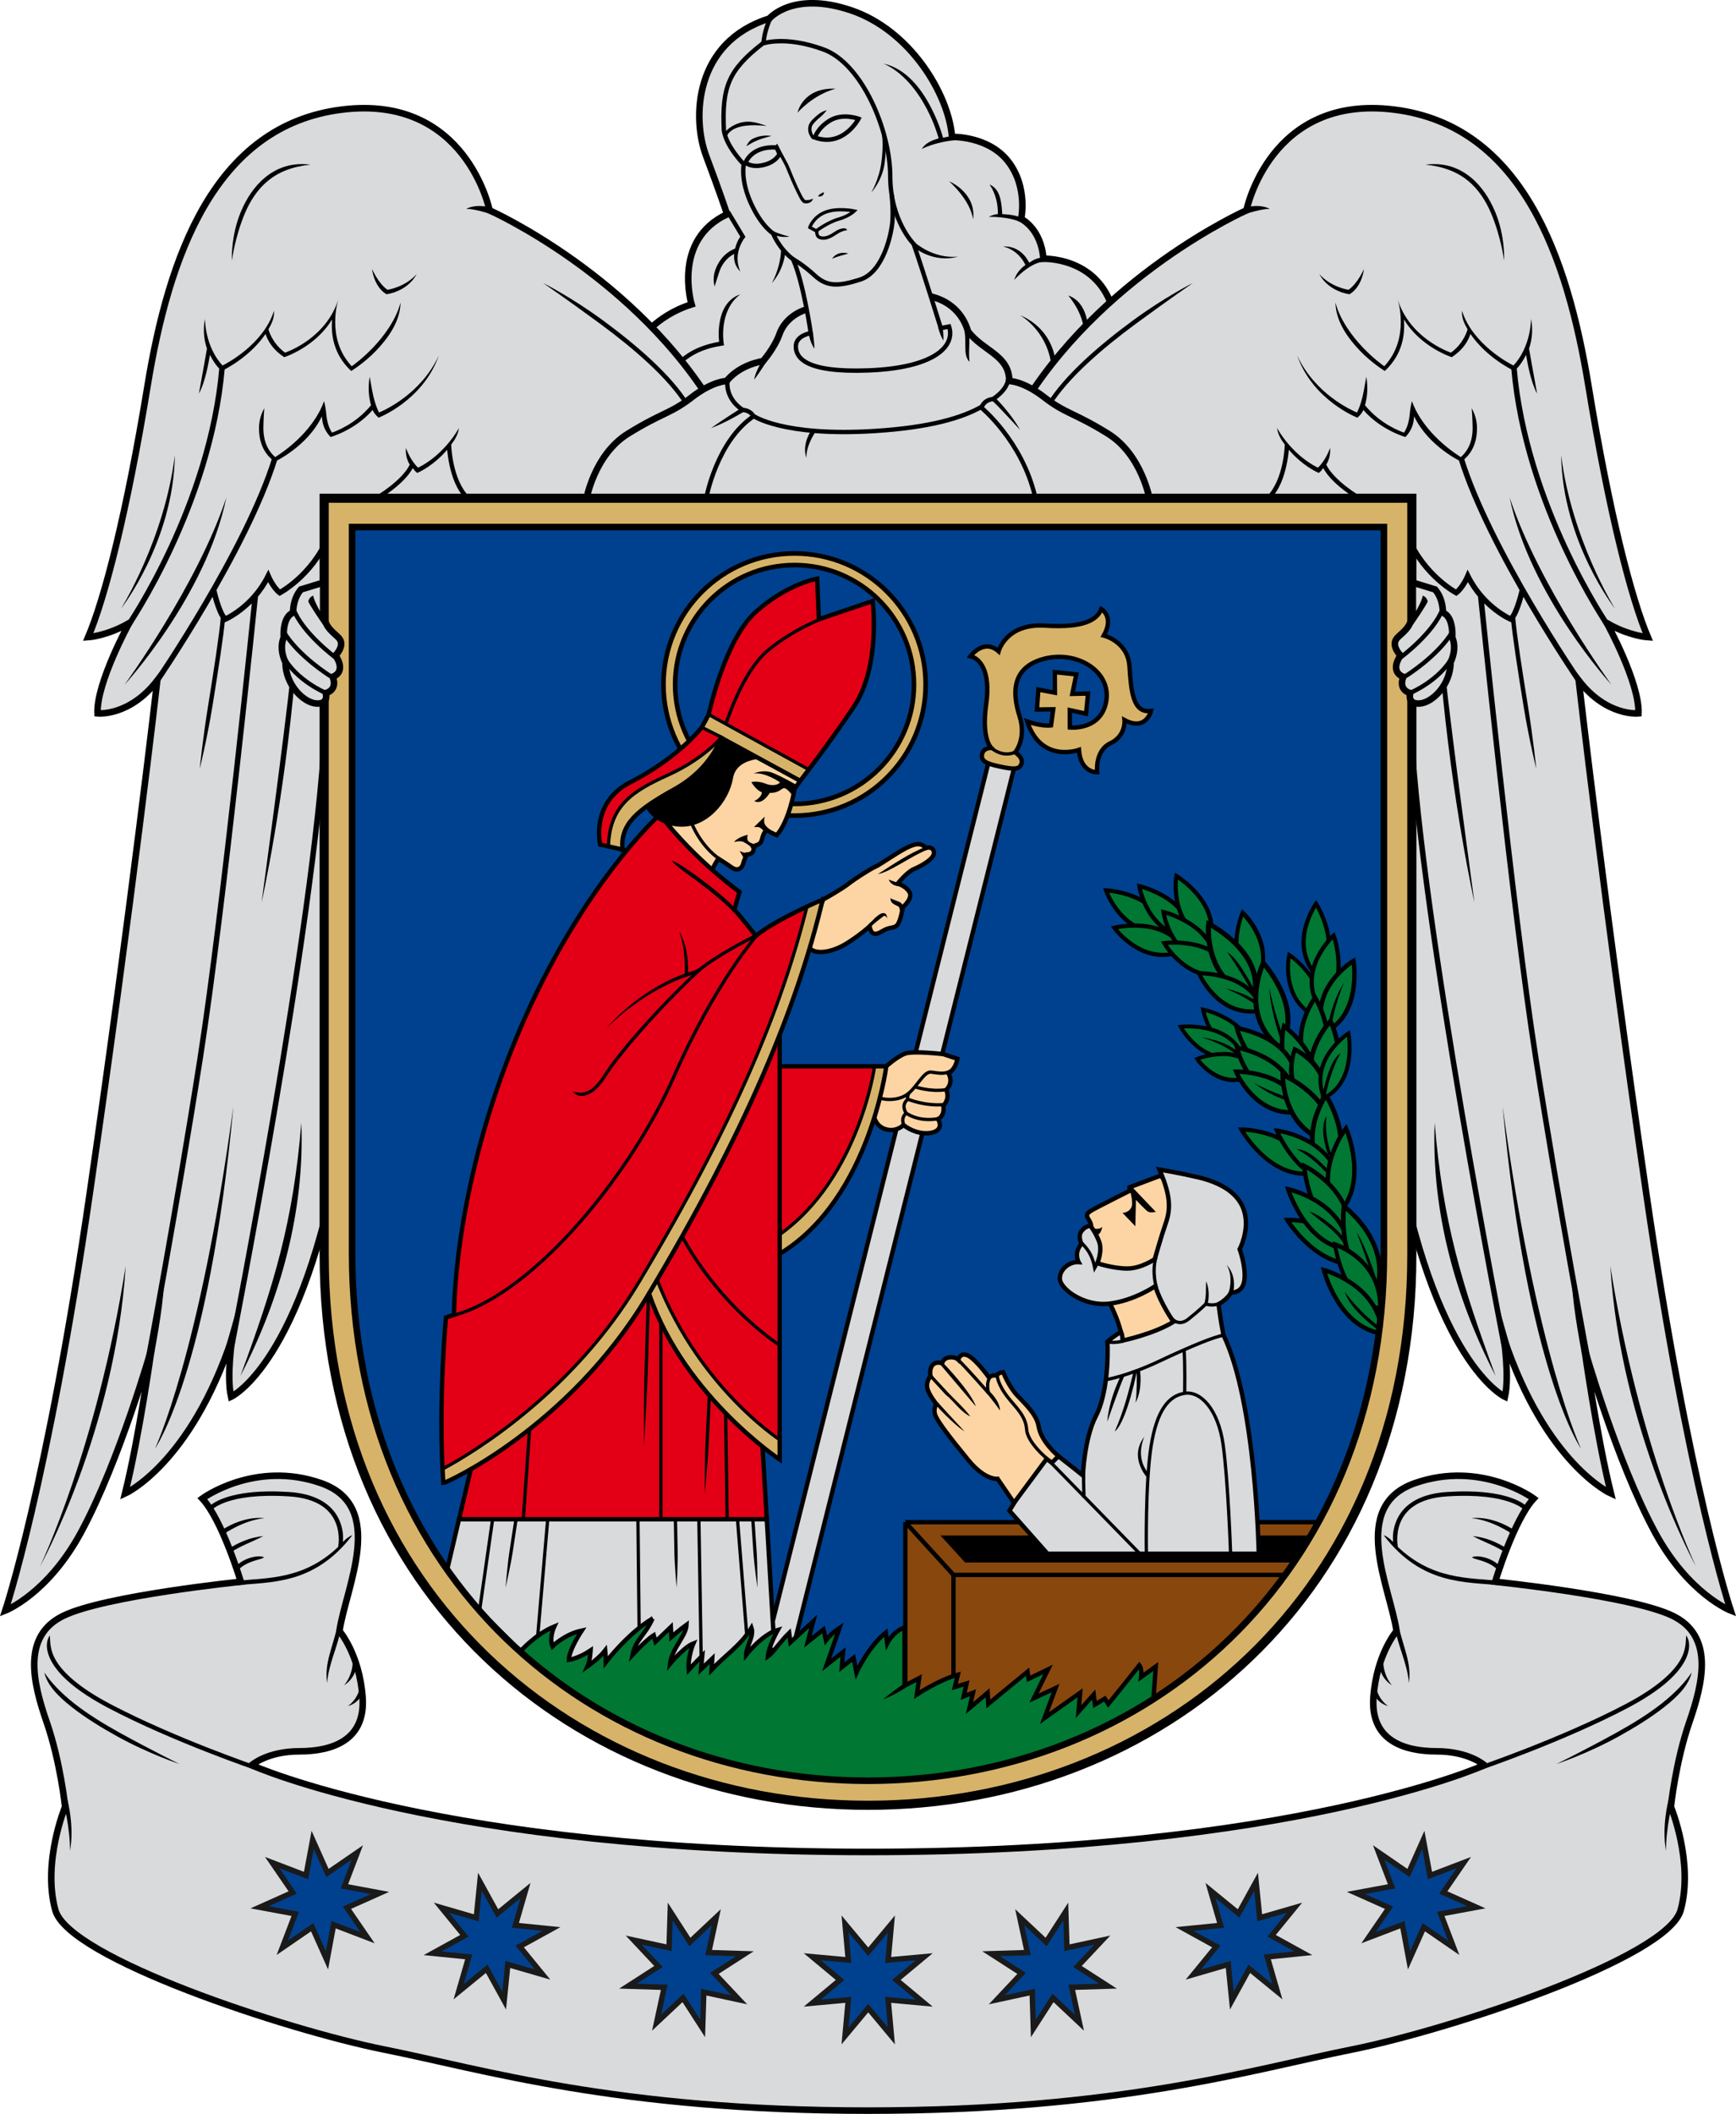 <?xml version="1.0" encoding="UTF-8" standalone="no"?>
<!-- Created with Inkscape (http://www.inkscape.org/) -->

<svg
   xmlns:dc="http://purl.org/dc/elements/1.1/"
   xmlns:cc="http://creativecommons.org/ns#"
   xmlns:rdf="http://www.w3.org/1999/02/22-rdf-syntax-ns#"
   xmlns:svg="http://www.w3.org/2000/svg"
   xmlns="http://www.w3.org/2000/svg"
   xmlns:xlink="http://www.w3.org/1999/xlink"
   xmlns:sodipodi="http://sodipodi.sourceforge.net/DTD/sodipodi-0.dtd"
   xmlns:inkscape="http://www.inkscape.org/namespaces/inkscape"
   width="793.898"
   height="966.599"
   id="svg2"
   version="1.1"
   inkscape:version="0.48.5 r10040"
   sodipodi:docname="Telšiai city.svg">
  <defs
     id="defs4" />
  <sodipodi:namedview
     id="base"
     pagecolor="#f6f3f1"
     bordercolor="#666666"
     borderopacity="1.0"
     inkscape:pageopacity="0"
     inkscape:pageshadow="2"
     inkscape:zoom="0.53205128"
     inkscape:cx="219.45641"
     inkscape:cy="574.06568"
     inkscape:document-units="px"
     inkscape:current-layer="layer1"
     showgrid="false"
     showborder="true"
     inkscape:window-width="1920"
     inkscape:window-height="1017"
     inkscape:window-x="-8"
     inkscape:window-y="-8"
     inkscape:window-maximized="1"
     showguides="true"
     inkscape:guide-bbox="true"
     inkscape:object-nodes="true"
     inkscape:snap-global="false"
     fit-margin-top="0"
     fit-margin-left="0"
     fit-margin-right="0"
     fit-margin-bottom="0"
     inkscape:showpageshadow="false" />
  <g
     inkscape:label="Layer 1"
     inkscape:groupmode="layer"
     id="layer1"
     transform="translate(82.285,-6.151)">
    <g
       id="g4675">
      <g
         id="g4568">
        <g
           id="g4612">
          <path
             sodipodi:nodetypes="cccscscscccccc"
             style="color:#000000;fill:#d9dadc;fill-opacity:1;stroke:#000000;stroke-width:3;stroke-linecap:butt;stroke-linejoin:miter;stroke-miterlimit:4;stroke-opacity:1;stroke-dasharray:none;stroke-dashoffset:0;marker:none;visibility:visible;display:inline;overflow:visible;enable-background:accumulate"
             d="m 209.702,162.551 c 0,0 7.541,-11.965 24.284,-17.219 0,0 -8.928,-29.426 16.251,-41.212 0,0 -3.214,-9.643 -9.643,-26.786 -6.429,-17.143 -5.357,-51.964 28.929,-62.679 0,0 10.714,-12.857 37.5,-3.75 26.786,9.107 44.464,38.036 46.071,57.857 0,0 16.607,-0.536 25.714,11.25 9.107,11.786 5.893,26.25 5.893,26.25 0,0 9.107,4.286 10.179,18.214 0,0 23.717,-0.954 31.293,21.774 l -30.4,50.368 -165,-2.143 z"
             id="path4610"
             inkscape:connector-curvature="0" />
          <path
             sodipodi:nodetypes="ccccccccscscccccccccccccscccccccccscsccccccsccscccccccscsccscccccscccccccc"
             inkscape:connector-curvature="0"
             id="path4615"
             d="m 268.938,14.406 c 0,0 -2.781,5.715 -3.062,11.625 l 2,0.094 c 0.254,-5.34 2.844,-10.875 2.844,-10.875 z m 85.156,55.906 -0.156,-1.969 c -1.934,0.138 -3.43,0.463 -4.969,0.781 -0.386,-1.435 -1.977,-7.148 -5.75,-14.312 -4.275,-8.117 -11.045,-17.182 -21.406,-19.578 8.958,4.043 15.471,12.597 19.625,20.484 3.565,6.77 5.089,12.103 5.531,13.719 -3.106,0.908 -5.912,2.008 -7.734,4.812 4.581,-2.21 10.556,-3.601 14.859,-3.938 z m 8.641,36.141 C 364.223,94.154 351.75,89.031 351.75,89.031 c 0,0 9.637,8.366 10.984,17.422 z m 22.641,1.641 0.906,-1.781 c -3.302,-1.661 -7.074,-2.144 -10.219,-2.25 -0.326,-4.839 -0.671,-11.387 -5.766,-13.516 2.977,4.548 3.808,9.229 3.766,13.516 -2.088,0.083 -4.141,1.25 -4.141,1.25 0,0 9.297,-0.315 15.453,2.781 z m -138.75,22.438 c 1.025,-3.074 3.055,-6.31 6.844,-8.281 -0.226,2.581 0.167,5.513 2.828,8.062 -3.747,-8.296 1.891,-15.281 1.891,-15.281 l 0.438,-0.531 -0.344,-0.594 -6.812,-11.375 -1.719,1.031 6.5,10.812 c -0.504,0.712 -1.646,2.534 -2.375,5.438 -5.226,2.115 -7.914,6.366 -9.156,10.094 -1.291,3.873 -0.188,7.219 -0.188,7.219 0,0 0.923,-3.08 2.094,-6.594 z m 89.5,-13.469 -1.344,1.5 c 0,0 9.052,8.279 21.125,4.922 C 344.494,124.673 336.125,117.062 336.125,117.062 z m 50.531,10.25 c -1.949,1.452 -3.997,3.369 -5.141,6.812 4.206,-4.374 7.698,-6.56 10.328,-7.562 2.631,-1.002 4.312,-0.812 4.312,-0.812 l 0.188,-2 c 0,0 -2.193,-0.203 -5.188,0.938 -0.83,0.316 -1.842,1.04 -2.781,1.594 -1.103,-2.226 -4.493,-7.748 -11.938,-7.438 6.634,1.631 9.453,6.796 10.219,8.469 z m -109.688,-8.375 -2,0 c 0,9.49 -4.297,16.672 -4.297,16.672 0,0 6.297,-6.464 6.297,-16.672 z M 246.75,154.031 c -0.632,4.196 -0.301,7.277 -0.156,8.406 -6.847,1.161 -11.699,3.474 -14.812,5.594 -3.263,2.221 -4.719,4.25 -4.719,4.25 l 1.625,1.156 c 0,0 1.187,-1.686 4.219,-3.75 3.032,-2.064 7.855,-4.419 14.938,-5.469 l 1,-0.156 -0.188,-1 c 0,0 -0.617,-4.001 0.094,-8.719 0.711,-4.718 2.715,-9.967 7.5,-13.609 -6.465,2.25 -8.738,8.238 -9.5,13.297 z m 166.562,9.031 1.969,0.344 c 0.706,-8.125 -0.277,-18.959 -9.016,-22.141 5.521,6.798 8.238,14.276 7.047,21.797 z m -14.5,14.625 2,-1.495 c 0,-20.344 -16.531,-25.817 -16.531,-25.817 0,0 14.531,8.014 14.531,27.312 z"
             style="font-size:medium;font-style:normal;font-variant:normal;font-weight:normal;font-stretch:normal;text-indent:0;text-align:start;text-decoration:none;line-height:normal;letter-spacing:normal;word-spacing:normal;text-transform:none;direction:ltr;block-progression:tb;writing-mode:lr-tb;text-anchor:start;baseline-shift:baseline;color:#000000;fill:#000000;fill-opacity:1;stroke:none;stroke-width:2;marker:none;visibility:visible;display:inline;overflow:visible;enable-background:accumulate;font-family:Sans;-inkscape-font-specification:Sans" />
        </g>
        <g
           transform="translate(7.309,0)"
           id="g4587">
          <g
             id="g4582">
            <path
               sodipodi:nodetypes="ccssccccscsccccsc"
               transform="translate(75.719,244.156)"
               inkscape:connector-curvature="0"
               id="path4580"
               d="M 162.5,-49.679 C 126.071,-111.821 58.571,-141.821 58.571,-141.821 c 0,0 -10.724,-53.142 -67.5,-46.071 -58.548,7.291 -79.286,67.5 -88.929,126.429 C -107.5,-2.536 -117.5,35.679 -125,53.357 c 0,0 8.571,-0.536 18.75,-6.429 0,0 -15,27.321 -14.464,41.25 0,0 14.464,1.607 27.321,-15 0,0 -11.607,101.786 -30.893,234.643 -19.286,132.857 -38.601,190.616 -38.601,190.616 0,0 19.308,-7.491 34.597,-35.724 17.717,-32.717 32.349,-84.351 32.349,-84.351 0,0 -5.747,40.844 -12.176,66.559 0,0 29.724,-13.328 49.01,-71.185 0,0 -2.679,17.3 -0.536,26.943 0,0 32.95,-15.055 50.429,-117.006 C 0.98,224.216 162.5,-49.679 162.5,-49.679 z"
               style="color:#000000;fill:#d9dadc;fill-opacity:1;stroke:#000000;stroke-width:3;stroke-linecap:butt;stroke-linejoin:miter;stroke-miterlimit:4;stroke-opacity:1;stroke-dasharray:none;stroke-dashoffset:0;marker:none;visibility:visible;display:inline;overflow:visible;enable-background:accumulate" />
            <path
               sodipodi:nodetypes="ccccccccccsccc"
               transform="translate(68.41,244.156)"
               inkscape:connector-curvature="0"
               id="path4592"
               d="m -99.286,47.821 c 0,0 37.5,-54.643 42.857,-117.857 m -29.687,143.199 c 0,0 40.911,-59.852 53.791,-101.52 m -28.032,59.852 c 0,0 2.273,10.607 5.303,13.637 0,0 12.501,-5.303 19.698,-19.698 0,0 2.273,5.303 5.303,7.576 0,0 14.395,-7.576 21.971,-25.001 M -41.179,33.86 c 0,0 -14.535,143.248 -25.25,211.819 -10.714,68.571 -24.106,139.748 -24.106,139.748 m 38.527,-8.177 c 0,0 37.865,-192.97 42.411,-279.338"
               style="color:#000000;fill:none;stroke:#000000;stroke-width:2.5;stroke-linecap:butt;stroke-linejoin:miter;stroke-miterlimit:4;stroke-opacity:1;stroke-dasharray:none;stroke-dashoffset:0;marker:none;visibility:visible;display:inline;overflow:visible;enable-background:accumulate" />
            <path
               sodipodi:nodetypes="sscsscscccccsccscsscsccccccccccsccccccsccccccccsccscsccccsccscccccsccsccccccccccccsccscsccccccccccccccccccccccccc"
               inkscape:connector-curvature="0"
               id="path4594"
               d="m 22.441,103.594 c 2.301,-5.423 5.663,-10.794 10.469,-14.75 4.806,-3.956 11.051,-6.537 19.422,-7.406 -8.772,-1.137 -15.565,1.645 -20.703,5.875 -5.138,4.23 -8.613,9.874 -11,15.5 -4.774,11.252 -4.188,22.562 -4.188,22.562 0,0 1.399,-10.935 6,-21.781 z m 78.547,27.859 c -5.284,5.934 -12.77,7.11 -13.391,7.203 -4.159,-2.851 -7.062,-9.484 -7.062,-9.484 0,0 0.821,8.093 6.609,11.531 0,0 9.465,-1.061 13.844,-9.25 z m 84.109,22.922 c 14.421,10.615 30.836,24.532 38.719,37.406 L 225.504,190.75 c -8.189,-13.375 -24.711,-27.321 -39.219,-38 -14.508,-10.679 -27.516,-17.203 -27.516,-17.203 0,0 11.907,8.213 26.328,18.828 z M 82.254,166.656 c 5.432,-5.636 11.194,-13.396 11.328,-22.188 -2.009,7.815 -7.483,15.332 -12.766,20.812 -4.675,4.85 -8.599,7.662 -9.562,8.344 -12.047,-12.879 -6.094,-30.641 -6.094,-30.641 -5.498,17.607 -22.954,23.921 -24.406,24.422 -5.907,-4.333 -7.482,-10.237 -7.594,-10.688 1.482,-2.531 2.774,-5.22 2.562,-8.484 -4.87,15.372 -21.611,24.085 -23.531,25.047 -8.136,-8.712 -8.062,-21.312 -8.062,-21.312 0,0 -1.563,6.446 0.922,13.562 0,0 -2.45,14.042 -3.688,20.594 2.922,-5.233 4.481,-14.368 5.047,-17.719 1.174,2.375 2.676,4.738 4.812,6.875 l 0.5,0.5 0.656,-0.312 c 0,0 12.037,-5.707 19.469,-16.625 0.742,2.216 2.547,6.703 8.562,10.625 0,0 14.249,-4.552 21.875,-17.312 -0.55,6.809 0.502,15.971 8.734,23.625 0,0 5.802,-3.489 11.234,-9.125 z m -20.688,39.328 c 0,0 11.147,-3.058 19.25,-12.359 0.449,1.138 1.488,2.466 2.739,3.502 0,0 20.231,-7.732 27.527,-28.377 -8.255,17.713 -25.081,25.098 -27.359,26.031 -2.622,-5.365 -3.143,-10.459 -4.25,-16.375 -0.766,4.639 -0.588,8.683 0.594,13.062 -6.987,8.557 -16.051,11.895 -17.844,12.5 -1.631,-2.397 -2.385,-5.741 -2.625,-8.625 -0.26,-3.116 -0.984,-5.781 -0.984,-5.781 -5.382,14.962 -20.554,24.5 -22.359,25.594 -4.31,-3.75 -5.468,-8.975 -5.406,-13.5 0.065,-4.713 0.422,-8.797 0.422,-8.797 0,0 -2.353,3.702 -2.422,8.766 -0.069,5.064 1.223,11.329 7.188,15.641 0,0 15.016,-6.953 21.562,-20.754 0.276,3.641 1.076,6.35 3.969,9.473 z m 36.219,12.609 c -1.581,3.456 -5.523,7.218 -9.094,10 -3.591,2.798 -6.781,4.656 -6.781,4.656 l 1.031,1.719 c 0,0 3.268,-1.928 6.969,-4.812 3.452,-2.69 7.248,-6.18 9.25,-9.969 0.512,0.612 0.913,1.271 1.563,1.812 l 0.469,0.375 0.562,-0.219 c 0,0 6.703,-2.852 13.156,-10.344 0.141,1.705 0.419,4.039 1.062,7.031 1.11,5.163 3.193,11.381 7.406,15.594 l 1.438,-1.406 c -3.742,-3.742 -5.838,-9.654 -6.906,-14.625 -1.068,-4.971 -1.156,-8.938 -1.156,-8.938 l -0.031,0 c 1.579,-2.092 3.108,-4.403 3.578,-7.562 -7.359,12.499 -17.091,17.352 -18.703,18.094 -3.741,-3.517 -5.531,-9 -5.531,-9 0,0 -0.585,3.945 1.719,7.594 z m -107.406,-4.297 c -4.806,38.623 -24.641,70.188 -24.641,70.188 0,0 23.997,-30.688 24.641,-70.188 z m 23.562,19.281 c -13.197,40.083 -46.609,85.719 -46.609,85.719 0,0 37.307,-40.624 46.609,-85.719 z m -6.344,95.234 c 2.511,-15.443 5.172,-32.622 5.75,-39.938 l -2,-0.156 C 10.789,295.798 8.138,313.07 5.629,328.5 c -2.509,15.43 -3.891,29.234 -3.891,29.234 0,0 3.349,-13.479 5.859,-28.922 z m 37.812,-14.406 -2,-0.219 c -3.022,28.712 -13.391,104.656 -13.391,104.656 0,0 10.209,-45.571 15.391,-104.438 z m -28.266,197.625 C 1.778,625.579 -18.726,668.556 -18.726,668.556 c 0,0 24.59,-35.013 35.871,-156.525 z m 31.062,7.578 C 44.538,564.688 35.791,593.519 20.359,635.288 38.847,599.702 49.801,559.557 48.207,519.609 z m -80.312,65.406 c -13.083,83.036 -39.208,137.464 -39.208,137.464 0,0 34.475,-62.397 39.208,-137.464 z m 10.233,39.896 2.652,0.758 c 0,0 4.167,-21.213 4.546,-31.82 z m 38.943,-2.487 c -0.536,-0.268 -3.75,1.071 -3.75,1.071 l 5.357,-19.018 z M 134.303,100.906 c 0,0.536 1e-5,2.946 1e-5,2.946 0,0 -7.5,-2.411 -10.714,-2.143 0,0 3.482,-2.411 10.714,-0.804 z"
               style="font-size:medium;font-style:normal;font-variant:normal;font-weight:normal;font-stretch:normal;text-indent:0;text-align:start;text-decoration:none;line-height:normal;letter-spacing:normal;word-spacing:normal;text-transform:none;direction:ltr;block-progression:tb;writing-mode:lr-tb;text-anchor:start;baseline-shift:baseline;color:#000000;fill:#000000;fill-opacity:1;stroke:none;stroke-width:2;marker:none;visibility:visible;display:inline;overflow:visible;enable-background:accumulate;font-family:Sans;-inkscape-font-specification:Sans" />
          </g>
          <use
             x="0"
             y="0"
             xlink:href="#g4582"
             id="use4585"
             transform="matrix(-1,0,0,1,614.71,0)"
             width="477.875"
             height="579.25" />
        </g>
        <g
           transform="translate(1.4599999e-6,0)"
           id="g4598">
          <g
             id="g4563">
            <path
               style="color:#000000;fill:#d9dadc;fill-opacity:1;stroke:#000000;stroke-width:3;stroke-linecap:butt;stroke-linejoin:miter;stroke-miterlimit:4;stroke-opacity:1;stroke-dasharray:none;stroke-dashoffset:0;marker:none;visibility:visible;display:inline;overflow:visible;enable-background:accumulate"
               d="m 287.695,147.381 c -5.116,1.096 -11.228,5.031 -13.501,11.471 -2.273,6.44 -7.53,12.411 -7.53,12.411 -11.786,2.143 -16.607,9.107 -16.607,9.107 0,0 -6.429,0 -16.071,7.5 -9.643,7.5 -13.571,6.964 -29.107,16.607 -15.536,9.643 -19.072,30.262 -19.072,30.262 l 257.715,0 c 0,0 -3.537,-20.619 -19.072,-30.262 -15.536,-9.643 -19.464,-9.107 -29.107,-16.607 -9.643,-7.5 -16.071,-7.5 -16.071,-7.5 -0.038,-11.933 -11.987,-13.565 -18.88,-22.744 -2.295,-8.029 -8.563,-14.268 -18.001,-16.092 z"
               id="path4522"
               inkscape:connector-curvature="0"
               sodipodi:nodetypes="csccssccsscccc" />
            <path
               style="color:#000000;fill:none;stroke:#000000;stroke-width:2;stroke-linecap:butt;stroke-linejoin:miter;stroke-miterlimit:4;stroke-opacity:1;stroke-dasharray:none;stroke-dashoffset:0;marker:none;visibility:visible;display:inline;overflow:visible;enable-background:accumulate"
               d="m 174.643,-63.429 c 0,0 -1.071,7.5 6.964,12.857 0,0 3.214,0 4.821,2.679 0,0 13.393,9.643 55.714,6.964 24.955,-1.579 39.851,-5.953 48.864,-11.143 1.557,-3.388 5.034,-3.438 5.034,-3.438 0,0 6.407,-3.82 7.017,-9.056 M 165,-10.393 c 0,0 4.821,-26.25 21.964,-37.5 m 103.707,-3.824 c 0,0 18.562,15.152 24.622,40.532"
               id="path4526"
               inkscape:connector-curvature="0"
               transform="translate(75.719,244.156)"
               sodipodi:nodetypes="cccsccccc" />
            <path
               style="font-size:medium;font-style:normal;font-variant:normal;font-weight:normal;font-stretch:normal;text-indent:0;text-align:start;text-decoration:none;line-height:normal;letter-spacing:normal;word-spacing:normal;text-transform:none;direction:ltr;block-progression:tb;writing-mode:lr-tb;text-anchor:start;baseline-shift:baseline;color:#000000;fill:#000000;fill-opacity:1;stroke:none;stroke-width:2;marker:none;visibility:visible;display:inline;overflow:visible;enable-background:accumulate;font-family:Sans;-inkscape-font-specification:Sans"
               d="m 360.531,155.062 -2.205,-0.036 c 1.914,7.588 -0.596,13.02 2.752,16.583 -0.67,-5.719 0.649,-11.717 -0.547,-16.547 z m -91.84,15.645 -1.941,-0.114 c 0,0 -3.466,4.789 -4.144,9.166 3.299,-4.336 6.086,-9.052 6.086,-9.052 z m 104.09,17.23 -1.406,1.406 c 1.326,0.947 7.143,7.181 12.812,13.328 -4.179,-7.49 -10.649,-13.977 -11.406,-14.734 z m -114.969,6.5 -1.031,-1.719 c 0,0 -7.955,4.93 -13.875,9.188 6.959,-2.561 14.906,-7.469 14.906,-7.469 z m 32.844,9.219 -1.594,-1.219 c 0,0 -4.828,6.286 -2.609,13.109 -0.054,-6.056 4.203,-11.891 4.203,-11.891 z"
               id="path4528"
               inkscape:connector-curvature="0"
               sodipodi:nodetypes="cccccccccccccccccccc" />
          </g>
          <g
             id="g4540">
            <path
               style="color:#000000;fill:#d9dadc;fill-opacity:1;stroke:#000000;stroke-width:2;stroke-linecap:butt;stroke-linejoin:miter;stroke-miterlimit:4;stroke-opacity:1;stroke-dasharray:none;stroke-dashoffset:0;marker:none;visibility:visible;display:inline;overflow:visible;enable-background:accumulate"
               d="m 259.821,-126.464 c 4.286,12.321 12.415,38.509 12.415,38.509 l 3.788,-0.758 c 3.03,9.47 -7.576,18.94 -36.744,20.077 -29.168,1.136 -33.335,-5.924 -33.335,-10.985 0,-5.061 6.819,-6.061 6.819,-6.061 0,0 -3.299,-23.103 -8.121,-33.817 -6.429,-4.821 -9.107,-11.786 -9.107,-11.786 0,0 -5.357,-3.214 -10.179,-13.929 -4.821,-10.714 -3.214,-17.679 -3.214,-17.679 0,0 -8.036,-8.036 -9.107,-15.536 -0.913,-19.725 2.1,-27.51 17.679,-39.643 0,0 10.107,-3.815 27.857,2.679 17.867,6.537 30.536,37.5 30.536,57.857 0,20.357 10.714,31.071 10.714,31.071 z"
               id="path4532"
               inkscape:connector-curvature="0"
               transform="translate(75.719,244.156)"
               sodipodi:nodetypes="cccsscccscccssc" />
            <path
               sodipodi:nodetypes="cccccccc"
               inkscape:connector-curvature="0"
               id="path4555"
               transform="translate(75.719,244.156)"
               d="M 272.969,-88.969 271,-88.594 c 0,0 0.624,3.309 2.406,6.328 0.175,-3.409 -0.438,-6.703 -0.438,-6.703 z m -59.25,2.938 -1.969,0.312 c 0,0 0.635,4.188 2.703,7.203 -0.075,-3.413 -0.734,-7.516 -0.734,-7.516 z"
               style="font-size:medium;font-style:normal;font-variant:normal;font-weight:normal;font-stretch:normal;text-indent:0;text-align:start;text-decoration:none;line-height:normal;letter-spacing:normal;word-spacing:normal;text-transform:none;direction:ltr;block-progression:tb;writing-mode:lr-tb;text-anchor:start;baseline-shift:baseline;color:#000000;fill:#000000;fill-opacity:1;stroke:none;stroke-width:2;marker:none;visibility:visible;display:inline;overflow:visible;enable-background:accumulate;font-family:Sans;-inkscape-font-specification:Sans" />
            <path
               d="m 272.862,73.585 1.339,2.946 c 0,0 -1.774,4.35 -8.839,5.357 -4.516,0.644 -6.696,-1.339 -6.696,-1.339 0,0 2.679,-7.768 14.196,-6.964 z m 17.578,-4.51 c 0,0 0.976,-4.254 6.797,-7.811 5.821,-3.558 13.125,-0.804 13.125,-0.804 0,0 -6.898,13.212 -19.922,8.615 z m -10.038,55.622 c 0,0 4.303,2.303 9.849,7.387 5.546,5.084 10.433,5.222 20.834,1.894 10.727,-3.432 14.395,-21.213 14.773,-26.895 0.379,-5.682 -0.379,-11.932 -0.379,-11.932"
               style="color:#000000;fill:none;stroke:#000000;stroke-width:2;stroke-linecap:butt;stroke-linejoin:miter;stroke-miterlimit:4;stroke-opacity:1;stroke-dasharray:none;stroke-dashoffset:0;marker:none;visibility:visible;display:inline;overflow:visible;enable-background:accumulate"
               id="path4547"
               inkscape:connector-curvature="0" />
            <path
               inkscape:connector-curvature="0"
               id="path4534"
               d="m 288.04,110.124 2.946,1.607 c 0,0 5.357,-4.018 10.179,-5.357 4.821,-1.339 7.232,-3.75 7.232,-3.75 0,0 -7.5,-1.607 -13.125,0.536 -5.625,2.143 -7.232,6.964 -7.232,6.964 z"
               style="color:#000000;fill:none;stroke:#000000;stroke-width:1.5;stroke-linecap:butt;stroke-linejoin:miter;stroke-miterlimit:4;stroke-opacity:1;stroke-dasharray:none;stroke-dashoffset:0;marker:none;visibility:visible;display:inline;overflow:visible;enable-background:accumulate" />
            <path
               style="font-size:medium;font-style:normal;font-variant:normal;font-weight:normal;font-stretch:normal;text-indent:0;text-align:start;text-decoration:none;line-height:normal;letter-spacing:normal;word-spacing:normal;text-transform:none;direction:ltr;block-progression:tb;writing-mode:lr-tb;text-anchor:start;baseline-shift:baseline;color:#000000;fill:#000000;fill-opacity:1;stroke:none;stroke-width:1.5;marker:none;visibility:visible;display:inline;overflow:visible;enable-background:accumulate;font-family:Sans;-inkscape-font-specification:Sans"
               d="m 282.422,57.703 c 0,0 6.82,-8.094 17.422,-10.984 -15.115,-0.664 -17.422,10.984 -17.422,10.984 z m 9.547,0.734 c -1.78,1.443 -3.731,3.126 -4.344,4.844 -1.308,3.663 1.594,6.531 1.594,6.531 l 1.062,-1.062 c 0,0 -2.204,-2.208 -1.219,-4.969 0.334,-0.935 2.127,-2.764 3.844,-4.156 1.717,-1.392 2.906,-3.094 2.906,-3.094 0,0 -2.064,0.463 -3.844,1.906 z m -39.5,5.469 c -1.66,0.956 -2.881,2.105 -3.719,3.781 l 1.438,0.5 c 0.558,-1.25 1.918,-2.339 3,-2.938 2.506,-1.363 7.035,-2.43 15.219,-1.484 -5.058,-1.711 -9.72,-3.474 -15.938,0.141 z m 10.031,7.125 c 1.687,-0.855 4.315,-1.784 8.047,-2.719 -4.034,-0.556 -6.87,0.43 -8.734,1.375 -1.865,0.945 -2.77,3.359 -2.77,3.359 0,0 1.771,-1.161 3.458,-2.016 z m 59.781,9.625 c 1.083,-8.123 0.25,-13.094 0.25,-13.094 l -1.469,0.25 c 0,0 0.778,4.677 -0.281,12.625 -1.036,7.767 -4.625,13.766 -4.625,13.766 0,0 5.032,-5.348 6.125,-13.547 z m -36.312,17 c -0.156,-0.078 -0.847,-0.854 -1.531,-2.125 -0.681,-1.264 -1.474,-3.002 -2.406,-5 l 0,-0.031 c -1.853,-3.971 -3.179,-7.928 -4.312,-9.969 -1.328,-2.39 -4.134,-7.737 -4.134,-7.737 L 272.375,73.75 c 0,0 2.68,5.1 4.031,7.531 0.964,1.735 2.353,5.779 4.25,9.844 0.937,2.007 1.747,3.753 2.469,5.094 0.722,1.341 1.24,2.323 2.156,2.781 1.576,0.467 3.828,-0.143 4.228,-2.022 -1.444,0.681 -2.378,0.684 -3.54,0.679 z m 8.5,-3.625 c -1.26,0.555 -1.945,0.841 -2.688,1.875 1.448,0.356 2.901,-0.477 2.688,-1.875 z m 9.156,16.5 0,-5e-5 c -1.024,0.073 -2.384,0.391 -3.719,1.281 -1.202,0.801 -2.444,1.596 -3.656,2.062 -1.212,0.467 -2.351,0.606 -3.469,0.156 -0.47,-0.189 -0.655,-0.651 -0.75,-1.219 C 291.936,112.245 292,111.719 292,111.719 l -1.5,-0.188 c 0,0 -0.075,0.707 0.062,1.531 0.138,0.824 0.566,1.893 1.688,2.344 1.547,0.622 3.105,0.424 4.531,-0.125 1.426,-0.549 2.76,-1.413 3.969,-2.219 2.152,-1.435 4.438,-1.703 4.438,-1.703 0,0 -0.539,-0.901 -1.562,-0.828 z M 271.562,112 l -0.594,1.375 c 0,0 3.817,1.688 7.781,0.938 -3.536,-0.75 -7.188,-2.312 -7.188,-2.312 z m 34.156,10.062 c -3.031,-0.783 -5.805,-0.128 -7.5,2.406 2.408,-1.07 5.331,-1.747 7.5,-2.406 z"
               id="path4536"
               inkscape:connector-curvature="0"
               sodipodi:nodetypes="cccssccsscsccccccscscssccscscsccsccsssccccccccsssscccsssccccccccc" />
          </g>
        </g>
      </g>
      <g
         id="g4327">
        <path
           style="color:#000000;fill:#d7b369;fill-opacity:1;stroke:#000000;stroke-width:4.179;stroke-linecap:butt;stroke-linejoin:miter;stroke-miterlimit:4;stroke-opacity:1;stroke-dasharray:none;stroke-dashoffset:0;marker:none;visibility:visible;display:inline;overflow:visible;enable-background:accumulate"
           d="m 563.367,579.936 c 0,-154.813 0,-345.96 0,-345.96 l -497.406,0 c 0,0 0,191.147 0,345.96 0,154.813 115,251.703 248.703,251.703 133.703,0 248.703,-96.89 248.703,-251.703 z"
           id="path4455"
           inkscape:connector-curvature="0"
           sodipodi:nodetypes="sccszs" />
        <path
           style="color:#000000;fill:#00418f;fill-opacity:1;stroke:none;stroke-width:6;marker:none;visibility:visible;display:inline;overflow:visible;enable-background:accumulate"
           d="m 550.599,578.991 c 0,-148.492 0,-331.835 0,-331.835 l -471.871,0 c 0,0 0,183.343 0,331.835 0,148.492 109.096,241.426 235.935,241.426 126.839,0 235.935,-92.934 235.935,-241.426 z"
           id="path4314"
           inkscape:connector-curvature="0"
           sodipodi:nodetypes="sccszs" />
        <g
           id="g3850">
          <path
             inkscape:connector-curvature="0"
             style="color:#000000;fill:#88470d;fill-opacity:1;stroke:#000000;stroke-width:2;stroke-linecap:butt;stroke-linejoin:miter;stroke-miterlimit:4;stroke-opacity:1;stroke-dasharray:none;stroke-dashoffset:0;marker:none;visibility:visible;display:inline;overflow:visible;enable-background:accumulate"
             d="m 331.75,702.188 0,117.656 C 411.115,814.559 481.674,772.521 520.062,703.281 520.045,703.008 520,702.188 520,702.188 l -188.25,0 z"
             id="path3846" />
          <path
             sodipodi:nodetypes="ccccc"
             inkscape:connector-curvature="0"
             id="path3848"
             d="m 331.742,702.184 22.008,24.107 151.607,0 m -151.607,0 0,68.571"
             style="color:#000000;fill:none;stroke:#000000;stroke-width:2;stroke-linecap:butt;stroke-linejoin:miter;stroke-miterlimit:4;stroke-opacity:1;stroke-dasharray:none;stroke-dashoffset:0;marker:none;visibility:visible;display:inline;overflow:visible;enable-background:accumulate" />
          <path
             style="color:#000000;fill:#000000;stroke:none;stroke-width:2;marker:none;visibility:visible;display:inline;overflow:visible;enable-background:accumulate"
             d="m 347.779,708.259 11.274,12.35 149.464,0 7.67,-12.35 z"
             id="path3854"
             inkscape:connector-curvature="0"
             sodipodi:nodetypes="ccc" />
        </g>
        <g
           id="g4106">
          <path
             inkscape:connector-curvature="0"
             style="color:#000000;fill:#d7b369;fill-opacity:1;stroke:#000000;stroke-width:2.111;stroke-linecap:square;stroke-linejoin:miter;stroke-miterlimit:4;stroke-opacity:1;stroke-dasharray:none;stroke-dashoffset:0;marker:none;visibility:visible;display:inline;overflow:visible;enable-background:accumulate"
             d="m 281.062,259.219 c -33.106,0 -59.938,26.831 -59.938,59.938 0,33.106 26.831,59.938 59.938,59.938 33.106,0 59.969,-26.831 59.969,-59.938 0,-33.106 -26.862,-59.938 -59.969,-59.938 z m 0,5.312 c 30.16,0 54.625,24.465 54.625,54.625 0,30.16 -24.465,54.594 -54.625,54.594 -30.16,0 -54.594,-24.434 -54.594,-54.594 0,-30.16 24.434,-54.625 54.594,-54.625 z"
             id="path4309" />
          <g
             id="g4305">
            <path
               sodipodi:nodetypes="ccccccsscsccccccc"
               inkscape:connector-curvature="0"
               id="path4254"
               d="m 281.126,366.848 c 0,0 -2.319,14.529 -8.212,21.226 0,0 -3.277,-1.421 -4.632,-2.43 -3.01,3.199 -0.979,6.059 -4.978,7.075 l -0.98,1.15 c 0,0 0.568,2.841 -3.03,3.03 0,0 -1.136,1.894 -1.705,4.167 -0.568,2.273 -2.652,3.599 -5.303,1.705 -2.652,-1.894 -6.061,-3.977 -6.061,-3.977 0,0 -2.841,4.356 -3.22,6.25 -0.379,1.894 -9.47,-3.599 -9.47,-3.599 l -14.395,-16.099 5.114,-8.334 30.873,-29.168 23.486,6.061 5.744,8.267 z"
               style="color:#000000;fill:#fdd5a4;fill-opacity:1;stroke:#000000;stroke-width:2;stroke-linecap:butt;stroke-linejoin:miter;stroke-miterlimit:4;stroke-opacity:1;stroke-dasharray:none;stroke-dashoffset:0;marker:none;visibility:visible;display:inline;overflow:visible;enable-background:accumulate" />
            <path
               sodipodi:nodetypes="cc"
               inkscape:connector-curvature="0"
               id="path4256"
               d="m 234.018,382.541 c 0,0 3.939,10.479 13.047,16.64"
               style="color:#000000;fill:none;stroke:#000000;stroke-width:1.5;stroke-linecap:butt;stroke-linejoin:miter;stroke-miterlimit:4;stroke-opacity:1;stroke-dasharray:none;stroke-dashoffset:0;marker:none;visibility:visible;display:inline;overflow:visible;enable-background:accumulate" />
          </g>
          <path
             style="font-size:medium;font-style:normal;font-variant:normal;font-weight:normal;font-stretch:normal;text-indent:0;text-align:start;text-decoration:none;line-height:normal;letter-spacing:normal;word-spacing:normal;text-transform:none;direction:ltr;block-progression:tb;writing-mode:lr-tb;text-anchor:start;baseline-shift:baseline;color:#000000;fill:#d9dadc;fill-opacity:1;stroke:#000000;stroke-width:2;stroke-miterlimit:4;stroke-opacity:1;stroke-dasharray:none;marker:none;visibility:visible;display:inline;overflow:visible;enable-background:accumulate;font-family:Sans;-inkscape-font-specification:Sans"
             d="M 369.969,353.969 268,759.844 l 11.625,2.938 101.969,-405.906 -11.625,-2.906 z"
             id="path4223"
             inkscape:connector-curvature="0" />
          <g
             id="g4128">
            <path
               sodipodi:nodetypes="cscsccccccscc"
               inkscape:connector-curvature="0"
               id="path4124"
               d="m 317.5,517.094 c 0,0 1.066,4.726 6.161,5.625 4.554,0.804 7.232,-2.143 7.232,-2.143 0,0 4.018,3.482 9.643,3.75 5.625,0.268 8.571,-2.411 6.161,-6.429 0,0 3.214,-1.339 2.411,-6.161 0,0 3.214,-2.946 1.339,-7.232 0,0 3.482,-2.946 1.071,-7.5 0,0 3.214,-1.875 4.018,-6.696 l -6.429,-2.143 c 0,0 -13.661,-1.607 -17.411,-0.268 -3.75,1.339 -9.107,6.161 -9.107,6.161 z"
               style="color:#000000;fill:#fdd5a4;fill-opacity:1;stroke:#000000;stroke-width:2;stroke-linecap:butt;stroke-linejoin:miter;stroke-miterlimit:4;stroke-opacity:1;stroke-dasharray:none;stroke-dashoffset:0;marker:none;visibility:visible;display:inline;overflow:visible;enable-background:accumulate" />
            <path
               sodipodi:nodetypes="cssccccccccccc"
               inkscape:connector-curvature="0"
               id="path4126"
               d="m 352.89,495.476 c -2.964,2.206 -5.991,1.294 -9.362,0.915 -3.47,-0.391 -6.475,7.043 -11.028,10.257 -4.554,3.214 -11.786,2.411 -13.125,1.071 m 11.45,12.229 c 0,0 -1.136,-2.841 1.326,-4.735 0,0 -2.652,-3.599 0.568,-6.25 0,0 -0.111,-1.783 0.647,-2.92 m -1.561,8.847 c 0,0 5.489,4.624 15.332,2.73 m -14.228,-8.847 c 0,0 7.729,3.262 16.501,2.462 m -13.115,-8.089 c 0,0 6.842,2.407 14.039,1.27"
               style="color:#000000;fill:none;stroke:#000000;stroke-width:1.5;stroke-linecap:butt;stroke-linejoin:miter;stroke-miterlimit:4;stroke-opacity:1;stroke-dasharray:none;stroke-dashoffset:0;marker:none;visibility:visible;display:inline;overflow:visible;enable-background:accumulate" />
          </g>
          <g
             id="g4086">
            <path
               sodipodi:nodetypes="cccc"
               inkscape:connector-curvature="0"
               id="path4047"
               d="m 272.679,493.726 50.357,0 c 0,0 -8.381,65.758 -53.578,88.41 z"
               style="color:#000000;fill:#e30016;fill-opacity:1;stroke:none;stroke-width:2;marker:none;visibility:visible;display:inline;overflow:visible;enable-background:accumulate" />
            <path
               id="path4069"
               d="m 317.688,493.719 c 0,0 -7.677,55.279 -47.906,79.906 l -0.312,8.5 c 45.197,-22.652 53.562,-88.406 53.562,-88.406 l -5.344,0 z"
               style="color:#000000;fill:#d7b369;fill-opacity:1;stroke:#000000;stroke-width:1.5;stroke-linecap:butt;stroke-linejoin:miter;stroke-miterlimit:4;stroke-opacity:1;stroke-dasharray:none;stroke-dashoffset:0;marker:none;visibility:visible;display:inline;overflow:visible;enable-background:accumulate"
               inkscape:connector-curvature="0" />
            <path
               style="color:#000000;fill:none;stroke:#000000;stroke-width:2;stroke-linecap:butt;stroke-linejoin:miter;stroke-miterlimit:4;stroke-opacity:1;stroke-dasharray:none;stroke-dashoffset:0;marker:none;visibility:visible;display:inline;overflow:visible;enable-background:accumulate"
               d="m 272.679,493.726 50.357,0 c 0,0 -8.381,65.758 -53.578,88.41 z"
               id="path4072"
               inkscape:connector-curvature="0"
               sodipodi:nodetypes="cccc" />
          </g>
          <g
             id="g4155">
            <path
               sodipodi:nodetypes="cccccccc"
               inkscape:connector-curvature="0"
               id="path4132"
               d="m 213.906,590.312 -78.812,78.938 -7.469,31.594 8.746,5.303 107.643,1.009 24.362,-6.312 -2.188,-36.875 z"
               style="color:#000000;fill:#e30016;fill-opacity:1;stroke:#000000;stroke-width:2;stroke-linecap:butt;stroke-linejoin:miter;stroke-miterlimit:4;stroke-opacity:1;stroke-dasharray:none;stroke-dashoffset:0;marker:none;visibility:visible;display:inline;overflow:visible;enable-background:accumulate" />
            <path
               sodipodi:nodetypes="ccccccccc"
               inkscape:connector-curvature="0"
               id="path4137"
               d="m 268.375,700.844 -140.75,0 -5.406,22.969 13.398,17.42 19.87,19.736 59.92,18.156 43.938,-6.062 12.125,-19.719 z"
               style="color:#000000;fill:#d9dadc;fill-opacity:1;stroke:#000000;stroke-width:2;stroke-linecap:butt;stroke-linejoin:miter;stroke-miterlimit:4;stroke-opacity:1;stroke-dasharray:none;stroke-dashoffset:0;marker:none;visibility:visible;display:inline;overflow:visible;enable-background:accumulate" />
            <path
               style="color:#000000;fill:none;stroke:#000000;stroke-width:1.5;stroke-linecap:butt;stroke-linejoin:miter;stroke-miterlimit:4;stroke-opacity:1;stroke-dasharray:none;stroke-dashoffset:0;marker:none;visibility:visible;display:inline;overflow:visible;enable-background:accumulate"
               d="m 157.079,700.071 3.03,-43.184 m 59.852,43.942 0,-90.914 m 30.305,90.914 -0.758,-50.76 m -81.293,50.508 -4.821,56.25 M 209.464,701.112 210,751.469 m 27.321,-50.893 1.071,64.821 M 255,701.112 l 4.286,53.571 m -116.25,-54.107 -5.893,41.25"
               id="path4139"
               inkscape:connector-curvature="0" />
            <path
               style="font-size:medium;font-style:normal;font-variant:normal;font-weight:normal;font-stretch:normal;text-indent:0;text-align:start;text-decoration:none;line-height:normal;letter-spacing:normal;word-spacing:normal;text-transform:none;direction:ltr;block-progression:tb;writing-mode:lr-tb;text-anchor:start;baseline-shift:baseline;color:#000000;fill:#000000;fill-opacity:1;stroke:none;stroke-width:1.5;marker:none;visibility:visible;display:inline;overflow:visible;enable-background:accumulate;font-family:Sans;-inkscape-font-specification:Sans"
               d="m 213.531,597.688 c 0,0 -0.708,23.396 -1.062,35.094 -0.354,11.698 -0.312,35.109 -0.312,35.109 0,0 1.458,-23.37 1.812,-35.063 0.354,-11.693 1.062,-35.078 1.062,-35.078 m 26.375,45.469 c 0,0 -0.719,15.354 -1.078,23.031 C 239.969,673.927 240,689.328 240,689.328 c 0,0 1.469,-15.318 1.828,-23 0.359,-7.682 1.078,-23.047 1.078,-23.047 M 153,700.469 c 0,0 -1.604,10.531 -2.406,15.797 -0.802,5.266 -1.672,15.906 -1.672,15.906 0,0 2.349,-10.422 3.156,-15.688 0.807,-5.266 2.422,-15.797 2.422,-15.797 z m 108.219,0.156 c 0,0 0.708,10.531 1.062,15.797 0.354,5.266 1.812,15.75 1.812,15.75 0,0 0.042,-10.578 -0.312,-15.844 -0.354,-5.266 -1.062,-15.797 -1.062,-15.797 z m -35.375,-0.031 c 0,0 0.188,10.531 0.281,15.797 0.094,5.266 1.031,15.781 1.031,15.781 0,0 0.562,-10.547 0.469,-15.812 -0.094,-5.266 -0.281,-15.797 -0.281,-15.797 z"
               id="path4141"
               inkscape:connector-curvature="0"
               sodipodi:nodetypes="czczcczczcczczccczczccczczcc" />
          </g>
          <g
             id="g4091">
            <path
               inkscape:connector-curvature="0"
               id="path4045"
               d="m 274.286,477.005 0,196.55 c 0,0 -46.749,-31.062 -61.144,-80.307 -14.395,-49.245 61.144,-116.243 61.144,-116.243 z"
               style="color:#000000;fill:#e30016;fill-opacity:1;stroke:none;stroke-width:2;marker:none;visibility:visible;display:inline;overflow:visible;enable-background:accumulate" />
            <path
               sodipodi:nodetypes="ccccc"
               inkscape:connector-curvature="0"
               id="path4040"
               d="m 213.156,593.25 c 14.395,49.245 61.125,80.312 61.125,80.312 l 0,-9.094 c 0,0 -42.2,-27.28 -59.625,-83.344 z"
               style="color:#000000;fill:#d7b369;fill-opacity:1;stroke:#000000;stroke-width:1.5;stroke-linecap:butt;stroke-linejoin:miter;stroke-miterlimit:4;stroke-opacity:1;stroke-dasharray:none;stroke-dashoffset:0;marker:none;visibility:visible;display:inline;overflow:visible;enable-background:accumulate" />
            <path
               sodipodi:nodetypes="cc"
               inkscape:connector-curvature="0"
               id="path4043"
               d="m 274.286,621.28 c 0,0 -40.688,-25.759 -55.083,-75.004"
               style="color:#000000;fill:none;stroke:#000000;stroke-width:1.5;stroke-linecap:butt;stroke-linejoin:miter;stroke-miterlimit:4;stroke-opacity:1;stroke-dasharray:none;stroke-dashoffset:0;marker:none;visibility:visible;display:inline;overflow:visible;enable-background:accumulate" />
            <path
               style="color:#000000;fill:none;stroke:#000000;stroke-width:2;stroke-linecap:butt;stroke-linejoin:miter;stroke-miterlimit:4;stroke-opacity:1;stroke-dasharray:none;stroke-dashoffset:0;marker:none;visibility:visible;display:inline;overflow:visible;enable-background:accumulate"
               d="m 274.286,477.005 0,196.55 c 0,0 -46.749,-31.062 -61.144,-80.307 -14.395,-49.245 61.144,-116.243 61.144,-116.243 z"
               id="path4033"
               inkscape:connector-curvature="0" />
          </g>
          <g
             id="g4215">
            <path
               inkscape:connector-curvature="0"
               id="path4213"
               d="m 294.196,417.451 c 0,0 7.768,-4.286 11.25,-6.964 3.482,-2.679 10.179,-6.964 12.589,-8.036 2.411,-1.071 8.772,-5.722 13.896,-8.428 5.011,-2.646 7.265,-2.286 9.14,-0.143 0,0 3.214,-1.071 3.75,1.875 0.536,2.946 -5.893,6.429 -9.107,7.768 -3.214,1.339 -7.5,6.696 -7.5,6.696 0,0 3.482,0.804 5.357,3.75 1.875,2.946 -2.946,6.964 -2.946,6.964 0,0 -1.071,6.696 -2.679,8.304 -1.607,1.607 -3.214,0.536 -6.696,2.679 -3.482,2.143 -5.089,1.607 -5.893,-2.143 0,0 -4.018,3.75 -10.446,7.768 -6.429,4.018 -14.196,5.357 -16.875,2.143 -2.679,-3.214 6.161,-22.232 6.161,-22.232 z"
               style="color:#000000;fill:#fdd5a4;fill-opacity:1;stroke:#000000;stroke-width:2;stroke-linecap:butt;stroke-linejoin:miter;stroke-miterlimit:4;stroke-opacity:1;stroke-dasharray:none;stroke-dashoffset:0;marker:none;visibility:visible;display:inline;overflow:visible;enable-background:accumulate"
               sodipodi:nodetypes="cssscsscscsscssc" />
          </g>
          <g
             id="g4025">
            <path
               sodipodi:nodetypes="scccccscccs"
               inkscape:connector-curvature="0"
               id="path4023"
               d="m 213.647,599.056 c 45.873,-76.455 68.943,-133.845 80.307,-181.575 0,0 -20.415,8.528 -30.594,16.564 0,0 -7.154,-9.172 -9.832,-11.883 l 2.365,-8.193 c 0,0 -19.821,-13.929 -36.429,-35.357 0,0 -38.647,34.576 -67.436,106.549 -27.274,68.185 -26.671,122.201 -26.671,122.201 l -3.685,1.228 c 0,0 -3.716,38.715 -1.211,75.697 1.136,0 57.182,-25.224 93.187,-85.232 z"
               style="color:#000000;fill:#e30016;fill-opacity:1;stroke:none;stroke-width:2;marker:none;visibility:visible;display:inline;overflow:visible;enable-background:accumulate" />
            <path
               style="font-size:medium;font-style:normal;font-variant:normal;font-weight:normal;font-stretch:normal;text-indent:0;text-align:start;text-decoration:none;line-height:normal;letter-spacing:normal;word-spacing:normal;text-transform:none;direction:ltr;block-progression:tb;writing-mode:lr-tb;text-anchor:start;baseline-shift:baseline;color:#000000;fill:#000000;fill-opacity:1;stroke:none;stroke-width:2;marker:none;visibility:visible;display:inline;overflow:visible;enable-background:accumulate;font-family:Sans;-inkscape-font-specification:Sans"
               d="m 236.625,409.125 c 5.738,4.304 12.459,9.728 16.656,14.188 l 0.522,-1.943 c -4.374,-4.647 -10.59,-9.503 -16.369,-13.838 -2.89,-2.167 -9.961,-7.255 -12.489,-7.808 1.356,2.167 8.812,7.25 11.681,9.402 z"
               id="path4007"
               inkscape:connector-curvature="0"
               sodipodi:nodetypes="sccscs" />
            <path
               style="color:#000000;fill:none;stroke:#000000;stroke-width:1.5;stroke-linecap:butt;stroke-linejoin:miter;stroke-miterlimit:4;stroke-opacity:1;stroke-dasharray:none;stroke-dashoffset:0;marker:none;visibility:visible;display:inline;overflow:visible;enable-background:accumulate"
               d="m 124.983,607.673 c 37.376,-9.949 81.855,-65.701 100.854,-109.073 18.999,-43.372 38.128,-64.893 38.128,-64.893 0,0 -16.912,8.12 -27.09,16.423"
               id="path4011"
               inkscape:connector-curvature="0"
               sodipodi:nodetypes="czcc" />
            <path
               style="font-size:medium;font-style:normal;font-variant:normal;font-weight:normal;font-stretch:normal;text-indent:0;text-align:start;text-decoration:none;line-height:normal;letter-spacing:normal;word-spacing:normal;text-transform:none;direction:ltr;block-progression:tb;writing-mode:lr-tb;text-anchor:start;baseline-shift:baseline;color:#000000;fill:#000000;fill-opacity:1;stroke:none;stroke-width:1.5;marker:none;visibility:visible;display:inline;overflow:visible;enable-background:accumulate;font-family:Sans;-inkscape-font-specification:Sans"
               d="m 230.844,451.344 c -7.805,2.876 -21.962,9.472 -36.016,25.109 17.452,-16.993 33.26,-22.654 39.261,-24.48 -14.89,13.977 -32.97,33.986 -40.651,46.058 -3.901,6.13 -7.278,7.624 -9.594,7.75 -2.316,0.126 -4.156,-0.531 -4.156,-0.531 0,0 1.357,2.189 4.25,2.031 2.893,-0.158 6.727,-2.098 10.781,-8.469 7.863,-12.356 27.97,-34.459 43.062,-48.312 l 2,-1.875 -2.025,-0.1 c 0,0 -2.287,1.777 -5.413,2.194 0.069,-1.236 0.549,-11.214 -4.172,-18.969 3.329,8.345 2.681,19.437 2.672,19.594 z"
               id="path4013"
               inkscape:connector-curvature="0"
               sodipodi:nodetypes="cccsscsscccccc" />
            <path
               style="color:#000000;fill:#d7b369;fill-opacity:1;stroke:#000000;stroke-width:1.5;stroke-linecap:butt;stroke-linejoin:miter;stroke-miterlimit:4;stroke-opacity:1;stroke-dasharray:none;stroke-dashoffset:0;marker:none;visibility:visible;display:inline;overflow:visible;enable-background:accumulate"
               d="m 293.969,417.469 c 0,0 -2.988,1.242 -7.219,3.219 -11.614,46.492 -32.662,98.082 -77.031,172.031 -29.56,49.267 -74.008,76.845 -89.625,85.156 0.105,2.138 0.23,4.272 0.375,6.406 1.136,0 57.183,-25.211 93.188,-85.219 45.873,-76.455 68.948,-133.864 80.312,-181.594 z"
               id="path4019"
               inkscape:connector-curvature="0"
               sodipodi:nodetypes="ccsccsc" />
            <path
               style="color:#000000;fill:none;stroke:#000000;stroke-width:2;stroke-linecap:butt;stroke-linejoin:miter;stroke-miterlimit:4;stroke-opacity:1;stroke-dasharray:none;stroke-dashoffset:0;marker:none;visibility:visible;display:inline;overflow:visible;enable-background:accumulate"
               d="m 213.647,599.056 c 45.873,-76.455 68.943,-133.845 80.307,-181.575 0,0 -20.415,8.528 -30.594,16.564 0,0 -7.154,-9.172 -9.832,-11.883 l 2.365,-8.193 c 0,0 -19.821,-13.929 -36.429,-35.357 0,0 -38.647,34.576 -67.436,106.549 -27.274,68.185 -26.671,122.201 -26.671,122.201 l -3.685,1.228 c 0,0 -3.716,38.715 -1.211,75.697 1.136,0 57.182,-25.224 93.187,-85.232 z"
               id="path4005"
               inkscape:connector-curvature="0"
               sodipodi:nodetypes="scccccscccs" />
          </g>
          <path
             style="font-size:medium;font-style:normal;font-variant:normal;font-weight:normal;font-stretch:normal;text-indent:0;text-align:start;text-decoration:none;line-height:normal;letter-spacing:normal;word-spacing:normal;text-transform:none;direction:ltr;block-progression:tb;writing-mode:lr-tb;text-anchor:start;baseline-shift:baseline;color:#000000;fill:#000000;fill-opacity:1;stroke:none;stroke-width:1.5;marker:none;visibility:visible;display:inline;overflow:visible;enable-background:accumulate;font-family:Sans;-inkscape-font-specification:Sans"
             d="m 342,394.625 c -0.167,-0.469 -0.333,-0.938 -0.5,-1.406 -7.759,2.848 -16.554,8.969 -22.304,12.627 C 324.74,404.928 334.578,397.396 342,394.625 z m -13.406,16.719 c -0.092,-0.538 0.62,-1.653 -0.297,-1.596 -1.379,-0.342 -2.845,-0.889 -4.167,-1.389 0.822,2.04 2.652,2.755 4.464,2.985 z m -0.429,9.107 c 1.44,0.42 0.729,2.69 1.581,3.018 1.143,0.293 1.383,-0.395 1.028,-1.456 -0.002,-2.613 -1.04,-3.274 -2.703,-3.821 -0.851,-0.318 -2.275,-0.81 -3.119,-1.338 -0.148,2.176 1.691,2.871 3.213,3.598 z m -10.553,5.665 c -0.827,1.138 -2.761,2.335 -2.909,3.481 0.626,0.854 0.423,1.661 0.987,0.546 1.571,-1.583 4.344,-3.752 6.117,-5.105 1.153,-0.454 1.6,1.1 1.6,1.1 0,0 0.087,-2.301 -1.468,-2.458 -1.555,-0.158 -3.083,1.384 -4.326,2.435 z"
             id="path4218"
             inkscape:connector-curvature="0"
             sodipodi:nodetypes="ccccccccccccccccccczc" />
          <g
             id="g4229">
            <path
               sodipodi:nodetypes="csccsccsccscccccccccccccccssscssscc"
               inkscape:connector-curvature="0"
               id="path4225"
               d="m 371.071,348.166 c 0,0 -4.639,-4.047 -2.366,-19.957 2.273,-15.91 -3.409,-21.213 -7.197,-21.971 0,0 6.061,-8.334 12.879,-2.273 0,0 3.409,-12.879 21.213,-11.743 17.804,1.136 23.865,-2.652 25.759,-7.576 0,0 6.061,3.409 1.136,12.122 0,0 10.985,2.652 11.743,14.016 0.758,11.364 1.515,21.592 9.849,20.456 0,0 -2.273,9.47 -12.122,4.167 0,0 0.758,7.197 -6.44,10.607 -7.197,3.409 -6.061,13.258 -6.061,13.258 0,0 -7.576,0.379 -8.334,-10.228 0,0 -17.276,6.375 -23.643,-12.971 0,0 6.44,2.319 10.874,1.764 l 1.025,-7.354 -7.465,0.092 0.647,-9.118 7.576,1.45 -0.046,-9.405 9.83,1.025 -1.829,8.915 7.197,-0.157 -0.915,9.202 -7.419,-1.626 0,7.955 c 0,0 14.395,1.515 16.668,-12.122 2.273,-13.637 -13.501,-23.224 -28.411,-19.319 -14.91,3.905 -14.623,15.668 -11.272,26.138 3.35,10.47 -1.986,16.668 -1.986,16.668 0,0 3.756,2.247 2.92,5.035 -0.836,2.788 -3.095,2.92 -10.117,1.404 -5.748,-1.24 -8.531,-2.358 -7.955,-5.525 0.576,-3.167 4.26,-2.929 4.26,-2.929 z"
               style="color:#000000;fill:#d7b369;fill-opacity:1;stroke:#000000;stroke-width:2;stroke-linecap:butt;stroke-linejoin:miter;stroke-miterlimit:4;stroke-opacity:1;stroke-dasharray:none;stroke-dashoffset:0;marker:none;visibility:visible;display:inline;overflow:visible;enable-background:accumulate" />
            <path
               inkscape:connector-curvature="0"
               id="path4227"
               d="m 370.982,348.076 c 0,0 4.821,4.554 10.714,2.143"
               style="color:#000000;fill:none;stroke:#000000;stroke-width:1.5;stroke-linecap:butt;stroke-linejoin:miter;stroke-miterlimit:4;stroke-opacity:1;stroke-dasharray:none;stroke-dashoffset:0;marker:none;visibility:visible;display:inline;overflow:visible;enable-background:accumulate" />
          </g>
          <g
             id="g4297">
            <path
               sodipodi:nodetypes="cssccccsccscccsccsscccsccccsccsccscc"
               inkscape:connector-curvature="0"
               id="path4252"
               d="m 212.232,373.969 c 0,0 3.482,9.375 16.071,10.179 12.589,0.804 22.768,-11.25 24.643,-22.232 1.875,-10.982 19.018,-8.839 19.018,-8.839 l -24.375,-12.589 z m 55.491,12.946 c 0,0 -2.009,-2.411 -3.08,-2.545 -1.071,-0.134 -2.143,0 -2.143,0 l 4.955,-4.821 c 0,0 -0.536,1.741 -0.134,3.08 0.402,1.339 2.277,2.679 2.277,2.679 z m -4.152,5.491 c 0,0 -2.009,-0.402 -3.348,-1.339 -1.339,-0.938 -0.536,-3.214 -0.536,-3.214 0,0 -4.688,1.071 -6.295,3.348 0,0 2.946,-0.938 4.688,0.134 1.741,1.071 3.214,1.741 3.348,3.348 0.134,1.607 2.143,-2.277 2.143,-2.277 z m -3.884,3.616 c -0.536,0 -1.607,0.402 -3.75,-0.804 0,0 1.607,2.679 1.741,3.08 0.134,0.402 2.009,-2.277 2.009,-2.277 z m 2.946,-23.571 c 0,0 3.348,-1.473 3.482,-4.018 0,0 -2.545,-0.804 -4.821,-4.688 0,0 3.08,-0.67 6.295,0.67 3.214,1.339 6.027,0.67 6.83,-0.536 0,0 -6.83,-4.821 -12.054,-4.018 0,0 4.152,-2.009 8.438,-0.402 4.286,1.607 10.881,5.468 10.881,5.468 l -2.009,4.42 c 0,0 -2.041,-2.79 -3.381,-2.79 -1.339,0 -2.143,2.277 -6.562,2.143 0,0 -3.214,5.759 -7.098,3.75 z"
               style="color:#000000;fill:#000000;stroke:none;stroke-width:1;marker:none;visibility:visible;display:inline;overflow:visible;enable-background:accumulate" />
            <g
               id="g4246"
               transform="translate(-4.6595622e-7,2.6171874e-6)">
              <path
                 sodipodi:nodetypes="ccsccscccsccsc"
                 inkscape:connector-curvature="0"
                 id="path4244"
                 d="m 202.409,394.627 -10.228,-2.273 c 0,0 -4.53,-19.108 13.637,-28.411 22.673,-11.609 32.956,-25.38 32.956,-25.38 l 3.03,-5.682 c 0,0 7.197,-34.093 21.592,-46.972 14.395,-12.879 28.032,-15.152 28.032,-15.152 l 0.758,18.562 24.622,-8.334 c 0,0 3.788,29.926 -8.713,48.487 -12.501,18.562 -24.433,33.714 -24.433,33.714 l -36.176,-19.698 c 0,0 -4.167,14.016 -21.213,23.486 -17.046,9.47 -25.001,15.91 -23.865,27.653 z"
                 style="color:#000000;fill:#e30016;fill-opacity:1;stroke:none;stroke-width:2;marker:none;visibility:visible;display:inline;overflow:visible;enable-background:accumulate" />
              <path
                 style="color:#000000;fill:none;stroke:#000000;stroke-width:1.5;stroke-linecap:butt;stroke-linejoin:miter;stroke-miterlimit:4;stroke-opacity:1;stroke-dasharray:none;stroke-dashoffset:0;marker:none;visibility:visible;display:inline;overflow:visible;enable-background:accumulate"
                 d="m 249.129,338.942 c 0,0 7.484,-25.353 19.985,-35.581 12.501,-10.228 25.61,-14.735 25.61,-14.735"
                 id="path4242"
                 inkscape:connector-curvature="0"
                 sodipodi:nodetypes="csc" />
              <path
                 style="color:#000000;fill:#d7b369;fill-opacity:1;stroke:#000000;stroke-width:1.5;stroke-linecap:butt;stroke-linejoin:miter;stroke-miterlimit:4;stroke-opacity:1;stroke-dasharray:none;stroke-dashoffset:0;marker:none;visibility:visible;display:inline;overflow:visible;enable-background:accumulate"
                 d="m 241.812,332.875 -3.156,5.844 9,4.562 c 0,0 -7.739,9.674 -24.406,17.25 -15.773,7.17 -26.786,13.68 -27.281,32.656 l 6.438,1.438 c -1.136,-11.743 6.829,-18.186 23.875,-27.656 C 243.328,357.499 247.5,343.5 247.5,343.5 l 36.154,19.688 c 0,0 1.823,-2.151 4.033,-5.094 z"
                 id="path4237"
                 inkscape:connector-curvature="0"
                 sodipodi:nodetypes="cccsccscccc" />
              <path
                 style="color:#000000;fill:none;stroke:#000000;stroke-width:2;stroke-linecap:butt;stroke-linejoin:miter;stroke-miterlimit:4;stroke-opacity:1;stroke-dasharray:none;stroke-dashoffset:0;marker:none;visibility:visible;display:inline;overflow:visible;enable-background:accumulate"
                 d="m 202.409,394.627 -10.228,-2.273 c 0,0 -4.53,-19.108 13.637,-28.411 22.673,-11.609 32.956,-25.38 32.956,-25.38 l 3.03,-5.682 c 0,0 7.197,-34.093 21.592,-46.972 14.395,-12.879 28.032,-15.152 28.032,-15.152 l 0.758,18.562 24.622,-8.334 c 0,0 3.788,29.926 -8.713,48.487 -12.501,18.562 -24.433,33.714 -24.433,33.714 l -36.176,-19.698 c 0,0 -4.167,14.016 -21.213,23.486 -17.046,9.47 -25.001,15.91 -23.865,27.653 z"
                 id="path4235"
                 inkscape:connector-curvature="0"
                 sodipodi:nodetypes="ccsccscccsccsc" />
            </g>
          </g>
        </g>
        <g
           id="g5040"
           transform="matrix(2,0,0,2,-254.622,-500.934)">
          <path
             id="path5035"
             d="m 235.375,623.594 c -5.635,3.348 -10.688,9.969 -10.688,9.969 0,-1.473 -0.125,-2.688 -0.125,-2.688 -1.339,1.741 -4.031,3.625 -4.031,3.625 0.536,-1.205 0.688,-3.625 0.688,-3.625 -2.812,1.875 -4.969,2.156 -4.969,2.156 0,-2.277 2.938,-6.688 2.938,-6.688 -3.884,0.804 -6.688,3.594 -6.688,3.594 -0.804,-2.009 0.406,-4.531 0.406,-4.531 -4.286,1.741 -7.812,5.75 -7.812,5.75 21.234,19.005 49.406,29.531 79.562,29.531 23.813,0 46.357,-6.574 65.25,-18.688 -0.002,-0.101 0.531,-7.438 0.531,-7.438 l -3.344,2.406 c 0,0 0.263,-1.75 -0.406,-2.688 -2.946,3.75 -7.094,8.844 -7.094,8.844 l -0.812,-1.219 -2.25,1.344 -0.281,-2.281 -3.469,3.906 0.375,-4.312 -8.156,5.781 2.531,-6.844 -4.938,2.281 3.219,-6.562 -4.438,2.156 -0.25,-1.625 -8.969,7.375 -0.156,-2.562 -4.156,3.5 0.812,-3.5 -2.125,0.812 0.656,-2.938 -2.688,0.812 0.688,-2.812 c -4.42,1.205 -9.375,4.531 -9.375,4.531 l 0.531,-3.75 -3.344,1.75 0,-13.344 c -2.652,0.947 -3.969,3.625 -3.969,3.625 l -0.312,-2.438 C 284.701,630.027 282,635.938 282,635.938 l -0.656,-3.344 -2.688,2.125 0.281,-3.469 -3.75,2.938 2.938,-8.438 c -1.413,0.939 -2.395,1.874 -3.094,2.812 l -0.562,-2.469 -3.594,2.844 1.25,-4.719 -5.219,4.812 -0.281,-2.156 c -2.022,1.939 -3.703,4.589 -4.875,5.375 0.189,-2.368 2.281,-6.062 2.281,-6.062 -3.482,0.938 -7.25,5.688 -7.25,5.688 0.021,-1.952 1.869,-4.206 1.219,-6.156 -2.395,3.986 -6.076,6.325 -9.125,9.594 l 0.156,-2.562 -2.562,2.438 0.281,-3.094 c -1.741,1.741 -3.094,3.219 -3.094,3.219 -0.268,-2.946 1.062,-6.031 1.062,-6.031 -2.143,0.804 -5.344,4.656 -5.344,4.656 0.448,-3.566 3.674,-6.333 3.781,-8.938 -1.561,1.111 -3.469,2.812 -3.469,2.812 l -0.125,-2.281 -3.5,3.344 -0.406,-1.469 c -1.741,1.071 -4.844,4.469 -4.844,4.469 0.666,-3.434 2.921,-4.525 4.562,-8.281 z"
             style="color:#000000;fill:#007733;fill-opacity:1;stroke:#000000;stroke-width:1;stroke-linecap:butt;stroke-linejoin:miter;stroke-miterlimit:4;stroke-opacity:1;stroke-dasharray:none;stroke-dashoffset:0;marker:none;visibility:visible;display:inline;overflow:visible;enable-background:accumulate"
             inkscape:connector-curvature="0"
             sodipodi:nodetypes="ccccccccccscccccccccccccccccccccccccccccccccccccccccccccccccccccccccccc" />
          <path
             style="font-size:medium;font-style:normal;font-variant:normal;font-weight:normal;font-stretch:normal;text-indent:0;text-align:start;text-decoration:none;line-height:normal;letter-spacing:normal;word-spacing:normal;text-transform:none;direction:ltr;block-progression:tb;writing-mode:lr-tb;text-anchor:start;baseline-shift:baseline;color:#000000;fill:#000000;fill-opacity:1;stroke:none;stroke-width:1;marker:none;visibility:visible;display:inline;overflow:visible;enable-background:accumulate;font-family:Sans;-inkscape-font-specification:Sans"
             d="m 293.375,639.312 -0.438,-0.906 c 0,0 -2.654,1.829 -4.881,3.679 2.698,-0.991 5.318,-2.773 5.318,-2.773 z"
             id="path5043"
             inkscape:connector-curvature="0"
             sodipodi:nodetypes="cccc" />
        </g>
        <g
           id="g3891"
           transform="translate(-0.536,0)">
          <use
             height="1052.362"
             width="744.094"
             transform="matrix(0.107,0.901,0.89,-0.228,-119.691,81.51)"
             id="use3986"
             xlink:href="#g3863"
             y="0"
             x="0" />
          <use
             x="0"
             y="0"
             xlink:href="#g3863"
             id="use3984"
             transform="matrix(0.36,0.833,0.788,-0.473,-188.161,267.863)"
             width="744.094"
             height="1052.362" />
          <use
             height="1052.362"
             width="744.094"
             transform="matrix(-0.052,0.906,0.917,-0.069,-38.618,-10.365)"
             id="use3982"
             xlink:href="#g3863"
             y="0"
             x="0" />
          <use
             x="0"
             y="0"
             xlink:href="#g3863"
             id="use3980"
             transform="matrix(-0.336,0.843,0.891,0.225,136.687,-144.74)"
             width="744.094"
             height="1052.362" />
          <use
             height="1052.362"
             width="744.094"
             transform="matrix(-0.059,0.905,0.917,-0.062,-24.052,-1.878)"
             id="use3978"
             xlink:href="#g3863"
             y="0"
             x="0" />
          <use
             x="0"
             y="0"
             xlink:href="#g3863"
             id="use3976"
             transform="matrix(0.27,0.866,0.834,-0.387,-144.975,210.854)"
             width="744.094"
             height="1052.362" />
          <use
             height="1052.362"
             width="744.094"
             transform="matrix(-0.537,0.855,0.778,0.3,331.043,-175.258)"
             id="use3970"
             xlink:href="#g3863"
             y="0"
             x="0" />
          <use
             height="1052.362"
             width="744.094"
             transform="matrix(-0.344,0.992,1.102,0.199,39.46,-184.164)"
             id="use3972"
             xlink:href="#g3863"
             y="0"
             x="0" />
          <use
             x="0"
             y="0"
             xlink:href="#g3863"
             id="use3968"
             transform="matrix(0.17,0.891,0.872,-0.29,-99.248,158.609)"
             width="744.094"
             height="1052.362" />
          <use
             height="1052.362"
             width="744.094"
             transform="matrix(-0.647,0.845,0.935,0.537,310,-277.513)"
             id="use3966"
             xlink:href="#g3863"
             y="0"
             x="0" />
          <use
             x="0"
             y="0"
             xlink:href="#g3863"
             id="use3964"
             transform="matrix(-0.668,0.608,0.7,0.59,474.058,-213.522)"
             width="744.094"
             height="1052.362" />
          <use
             height="1052.362"
             width="744.094"
             transform="matrix(-0.349,0.777,0.827,0.246,230.073,-86.736)"
             id="use3962"
             xlink:href="#g3863"
             y="0"
             x="0" />
          <use
             x="0"
             y="0"
             xlink:href="#g3863"
             id="use3960"
             transform="matrix(-0.789,0.45,0.558,0.732,621.58,-196.894)"
             width="744.094"
             height="1052.362" />
          <use
             height="1052.362"
             width="744.094"
             transform="matrix(-0.909,0.309,0.432,0.872,760.859,-190.809)"
             id="use3958"
             xlink:href="#g3863"
             y="0"
             x="0" />
          <use
             x="0"
             y="0"
             xlink:href="#g3863"
             id="use3956"
             transform="matrix(-0.726,0.629,0.729,0.645,487.105,-211.514)"
             width="744.094"
             height="1052.362" />
          <use
             height="1052.362"
             width="744.094"
             transform="matrix(-0.834,0.573,0.687,0.761,572.063,-236.198)"
             id="use3954"
             xlink:href="#g3863"
             y="0"
             x="0" />
          <use
             x="0"
             y="0"
             xlink:href="#g3863"
             id="use3937"
             transform="matrix(-0.428,0.86,0.921,0.315,216.083,-134.214)"
             width="744.094"
             height="1052.362" />
          <use
             height="1052.362"
             width="744.094"
             transform="matrix(-0.03,0.847,0.855,-0.083,13.442,83.684)"
             id="use3935"
             xlink:href="#g3863"
             y="0"
             x="0" />
          <use
             x="0"
             y="0"
             xlink:href="#g3863"
             id="use3933"
             transform="matrix(0.234,0.815,0.787,-0.344,-93.349,251.334)"
             width="744.094"
             height="1052.362" />
          <use
             height="1052.362"
             width="744.094"
             transform="matrix(0.019,0.96,0.962,-0.148,-54.767,70.606)"
             id="use3931"
             xlink:href="#g3863"
             y="0"
             x="0" />
          <use
             x="0"
             y="0"
             xlink:href="#g3863"
             id="use3929"
             transform="matrix(0.301,0.765,0.681,-0.546,-61.504,402.511)"
             width="744.094"
             height="1052.362" />
          <use
             x="0"
             y="0"
             xlink:href="#g3863"
             id="use3927"
             transform="matrix(-0.003,0.96,0.965,-0.125,-45.215,66.856)"
             width="744.094"
             height="1052.362" />
          <use
             height="1052.362"
             width="744.094"
             transform="matrix(0.173,0.945,0.926,-0.3,-113.515,181.659)"
             id="use3925"
             xlink:href="#g3863"
             y="0"
             x="0" />
          <use
             height="1052.362"
             width="744.094"
             transform="matrix(-0.498,0.804,0.917,0.125,258.705,9.332)"
             id="use3910"
             xlink:href="#g3863"
             y="0"
             x="0" />
          <use
             x="0"
             y="0"
             xlink:href="#g3863"
             id="use3908"
             transform="matrix(-0.233,0.992,1.027,0.101,58.301,-61.184)"
             width="744.094"
             height="1052.362" />
          <use
             height="1052.362"
             width="744.094"
             transform="matrix(-0.746,0.694,0.797,0.656,464.784,-205.847)"
             id="use3906"
             xlink:href="#g3863"
             y="0"
             x="0" />
          <use
             height="1052.362"
             width="744.094"
             transform="matrix(0.93,-0.208,0.208,0.935,-100.259,113.97)"
             id="use3904"
             xlink:href="#g3863"
             y="0"
             x="0" />
          <use
             x="0"
             y="0"
             xlink:href="#g3863"
             id="use3902"
             transform="matrix(0.949,-0.085,0.085,0.954,-26.041,41.602)"
             width="744.094"
             height="1052.362" />
          <use
             height="1052.362"
             width="744.094"
             transform="matrix(-0.765,0.644,0.644,0.765,567.773,-225.387)"
             id="use3900"
             xlink:href="#g3863"
             y="0"
             x="0" />
          <use
             x="0"
             y="0"
             xlink:href="#g3863"
             id="use3889"
             transform="matrix(0.971,0.237,-0.237,0.971,152.416,-114.953)"
             width="744.094"
             height="1052.362" />
          <use
             height="1052.362"
             width="744.094"
             transform="matrix(0.969,-0.249,0.249,0.969,-121.61,157.441)"
             id="use3866"
             xlink:href="#g3863"
             y="0"
             x="0" />
          <g
             id="g3863">
            <path
               style="color:#000000;fill:#007733;fill-opacity:1;stroke:#000000;stroke-width:2;stroke-linecap:butt;stroke-linejoin:miter;stroke-miterlimit:4;stroke-opacity:1;stroke-dasharray:none;stroke-dashoffset:0;marker:none;visibility:visible;display:inline;overflow:visible;enable-background:accumulate"
               d="m 507.349,549.938 c 0,0 7.889,25.874 28.032,27.653 -2.652,-22.35 -28.032,-27.653 -28.032,-27.653 z"
               id="path3861"
               inkscape:connector-curvature="0"
               sodipodi:nodetypes="ccc" />
          </g>
          <use
             x="0"
             y="0"
             xlink:href="#g3863"
             id="use3872"
             transform="matrix(0.958,0.433,-0.433,0.958,284.921,-188.746)"
             width="744.094"
             height="1052.362" />
          <use
             height="1052.362"
             width="744.094"
             transform="matrix(-0.802,0.297,0.406,0.766,718.549,-93.271)"
             id="use3939"
             xlink:href="#g3863"
             y="0"
             x="0" />
          <use
             height="1052.362"
             width="744.094"
             transform="matrix(0.859,0.045,-0.126,1.013,162.254,-4.695)"
             id="use3870"
             xlink:href="#g3863"
             y="0"
             x="0" />
          <g
             transform="matrix(0.999,0.049,-0.049,0.999,43.79,12.672)"
             id="use3868">
            <path
               sodipodi:nodetypes="cccc"
               inkscape:connector-curvature="0"
               id="path4459"
               d="m 534.159,571.995 c -5.766,-17.661 -26.81,-22.058 -26.81,-22.058 0,0 7.389,24.233 26.123,27.408 z"
               style="color:#000000;fill:#007733;fill-opacity:1;stroke:#000000;stroke-width:2;stroke-linecap:butt;stroke-linejoin:miter;stroke-miterlimit:4;stroke-opacity:1;stroke-dasharray:none;stroke-dashoffset:0;marker:none;visibility:visible;display:inline;overflow:visible;enable-background:accumulate" />
          </g>
          <path
             style="font-size:medium;font-style:normal;font-variant:normal;font-weight:normal;font-stretch:normal;text-indent:0;text-align:start;text-decoration:none;line-height:normal;letter-spacing:normal;word-spacing:normal;text-transform:none;direction:ltr;block-progression:tb;writing-mode:lr-tb;text-anchor:start;baseline-shift:baseline;color:#000000;fill:#000000;fill-opacity:1;stroke:none;stroke-width:1.5;marker:none;visibility:visible;display:inline;overflow:visible;enable-background:accumulate;font-family:Sans;-inkscape-font-specification:Sans"
             d="m 487.031,453.188 c 2.449,4.097 4.25,7.562 4.25,7.562 l 1.344,-0.688 c 0,0 -1.837,-3.514 -4.312,-7.656 -2.476,-4.142 -5.556,-8.88 -8.859,-10.922 2,2.883 5.129,7.606 7.578,11.703 z m 39.031,19.594 1.469,0.25 c 0,0 1.518,-8.596 5.328,-17.531 -5.281,8.49 -6.797,17.281 -6.797,17.281 z M 491.875,465.188 492.781,464 c -5.129,-3.946 -14.094,-5.859 -14.094,-5.859 0,0 8.468,3.416 13.188,7.047 z m 11.875,15.938 1.406,-0.5 c 0,0 -4.537,-12.866 -6.391,-22.484 C 499.185,468.22 503.75,481.125 503.75,481.125 z m -19.875,7.5 1,-1.125 c -6.673,-5.888 -17.172,-7.016 -17.172,-7.016 0,0 9.966,2.664 16.172,8.141 z M 525,498.969 c -1.292,4.259 -1.969,7.906 -1.969,7.906 l 1.469,0.281 c 0,0 0.673,-3.58 1.938,-7.75 1.265,-4.17 3.186,-8.936 4.906,-11.719 -3.204,2.142 -5.052,7.022 -6.344,11.281 z m -18.5,10.281 0.438,-1.438 c -7.422,-2.227 -15.375,-6.5 -15.375,-6.5 0,0 7.208,5.619 14.938,7.938 z m 17.438,18.969 c 0.724,3.619 1.781,6.344 1.781,6.344 L 527.125,534 c 0,0 -1.022,-2.579 -1.719,-6.062 -0.697,-3.483 -1.053,-7.821 -0.516,-11.453 -2.114,3.565 -1.677,8.115 -0.953,11.734 z M 520,537.688 c 2.562,2.236 4.344,4.281 4.344,4.281 L 525.469,541 c 0,0 -1.822,-2.128 -4.469,-4.438 -2.646,-2.31 -6.105,-4.843 -9.734,-4.938 2.81,1.42 6.172,3.826 8.734,6.062 z m 3.25,27.5 c 3.607,2.717 7.74,6.402 9.719,10 l 1.312,-0.75 c -2.188,-3.978 -6.44,-7.662 -10.125,-10.438 -3.685,-2.776 -7.219,-3.969 -7.219,-3.969 0,0 2.705,2.439 6.312,5.156 z m 22.906,26.125 1.438,-0.438 c 0,0 -4.519,-14.721 -9.062,-21.359 3.032,6.999 7.625,21.797 7.625,21.797 z M 542.25,609.125 c 3.492,3.205 6.469,5.312 6.469,5.312 l 0.875,-1.219 c 0,0 -2.922,-2.047 -6.344,-5.188 -3.421,-3.14 -7.338,-7.37 -10.016,-11.25 1.49,4.832 5.524,9.139 9.016,12.344 z"
             id="path3999"
             inkscape:connector-curvature="0"
             sodipodi:nodetypes="sccscsccccccccccccccccsccscsccccsccscssccscssccscsccccsccscs" />
        </g>
        <g
           id="g3833">
          <g
             id="g3829">
            <path
               style="color:#000000;fill:#fdd5a4;fill-opacity:1;stroke:#000000;stroke-width:2;stroke-linecap:butt;stroke-linejoin:miter;stroke-miterlimit:4;stroke-opacity:1;stroke-dasharray:none;stroke-dashoffset:0;marker:none;visibility:visible;display:inline;overflow:visible;enable-background:accumulate"
               d="m 448.482,543.701 -14.196,5.357 0,1.607 c 0,0 -11.107,5.606 -14.196,7.232 -3.089,1.626 -5.134,2.589 -5.268,3.929 -0.134,1.339 2.009,3.08 1.875,5.089 0.268,1.741 0.497,20.776 0.497,20.776 0,0 10.796,16.857 13.069,27.464 2.273,10.607 2.083,13.069 2.083,13.069 l 24.622,-14.395 7.955,-51.139 z"
               id="path3825"
               inkscape:connector-curvature="0"
               sodipodi:nodetypes="cccssccscccc" />
            <path
               style="color:#000000;fill:#000000;stroke:none;stroke-width:1;marker:none;visibility:visible;display:inline;overflow:visible;enable-background:accumulate"
               d="m 418.304,567.943 c 0,0 2.277,0.536 3.482,-0.804 0,0 -0.536,3.482 -2.277,3.616 -1.741,0.134 -1.205,-2.812 -1.205,-2.812 z m 12.723,-7.232 5.893,6.161 0.268,-12.054 c 0,0 4.42,4.688 5.491,5.357 1.071,0.67 3.616,0.134 3.616,0.134 l -10.714,-11.25 -1.071,1.607 c 0,0 1.071,3.616 0.938,6.161 -0.134,2.545 -2.679,4.018 -4.42,3.884 z"
               id="path3827"
               inkscape:connector-curvature="0" />
          </g>
          <g
             transform="translate(132.857,0)"
             id="g3820">
            <path
               style="color:#000000;fill:#d9dadc;fill-opacity:1;stroke:#000000;stroke-width:2;stroke-linecap:butt;stroke-linejoin:miter;stroke-miterlimit:4;stroke-opacity:1;stroke-dasharray:none;stroke-dashoffset:0;marker:none;visibility:visible;display:inline;overflow:visible;enable-background:accumulate"
               d="m 344.375,616.648 c 15,31.071 16.123,99.965 16.123,99.965 l -96.596,0 -17.425,-19.698 3.03,-4.925 15.582,-22.932 c 0,0 10.714,8.304 15,11.786 0,0 0.607,-16.886 5.91,-27.114 5.303,-10.228 5.682,-27.274 5.303,-34.093 0,0 3.562,-3.09 6.241,-4.43 0.766,1.806 0.671,3.939 0.671,3.939 0,0 14.047,-2.881 23.304,-8.571 0,0 -5.893,-8.304 -8.304,-16.339 0,0 -9.643,6.696 -21.161,8.036 -11.518,1.339 -22.232,-6.696 -22.5,-11.25 -0.268,-4.554 4.554,-8.036 8.571,-7.768 0,0 -2.411,-4.286 1.339,-8.304 0,0 -1.875,-3.482 0,-5.893 1.875,-2.411 4.018,-2.411 4.018,-2.411 0,0 2.411,2.946 4.018,7.232 1.607,4.286 -0.804,9.911 -0.804,9.911 0,0 7.232,2.411 13.661,2.411 6.429,0 12.589,-4.286 12.589,-4.286 0,0 2.679,-9.643 5.089,-16.607 2.411,-6.964 1.875,-13.125 -2.946,-24.375 0,0 9.055,1.554 17.411,3.482 10.446,2.411 19.018,7.232 21.429,15.804 2.411,8.571 -2.143,17.143 -2.143,17.143 0,0 2.946,8.036 2.143,14.196 -0.804,6.161 -6.161,5.625 -6.161,5.625 0,0 -1.071,2.679 -5.625,5.357 0,0 0.714,6.518 2.232,14.107 z"
               id="path3812"
               inkscape:connector-curvature="0"
               sodipodi:nodetypes="cccccccscccccssccscscscscsscsccc" />
            <path
               style="color:#000000;fill:none;stroke:#000000;stroke-width:1.5;stroke-linecap:butt;stroke-linejoin:miter;stroke-miterlimit:4;stroke-opacity:1;stroke-dasharray:none;stroke-dashoffset:0;marker:none;visibility:visible;display:inline;overflow:visible;enable-background:accumulate"
               d="m 320.114,608.247 c 0,0 3.103,5.141 8.193,1.123 5.089,-4.018 7.944,-6.918 7.944,-6.918 0,0 4.05,1.228 6.729,-0.647 m -29.263,-6.789 c 0,0 -2.273,-7.008 -0.189,-14.205 m -33.871,-6.139 c 3.42,3.432 4.898,6.487 5.839,11.253 0,0 1.515,-2.652 2.083,-5.114 m 4.293,38.954 c 0,0 2.612,0.774 7.103,-0.568 m -8.239,17.804 c 0,0 9.623,-1.513 24.355,-8.477 14.732,-6.964 25.446,-11.25 29.196,-11.786 m -79.389,57.608 40.996,42.035 m 3.214,-0.268 c 0,0 -0.506,-31.951 2.146,-48.618 2.652,-16.668 8.144,-23.107 15.342,-24.244 7.197,-1.136 15.342,7.197 17.615,23.486 2.273,16.289 3.409,49.624 3.409,49.624 m -67.294,-36.411 0.245,11.031 m 46.037,-47.725 c 0,0 0.268,-13.393 -0.268,-19.821"
               id="path3814"
               inkscape:connector-curvature="0"
               sodipodi:nodetypes="csccccccccccsccccsssccccc" />
            <path
               style="font-size:medium;font-style:normal;font-variant:normal;font-weight:normal;font-stretch:normal;text-indent:0;text-align:start;text-decoration:none;line-height:normal;letter-spacing:normal;word-spacing:normal;text-transform:none;direction:ltr;block-progression:tb;writing-mode:lr-tb;text-anchor:start;baseline-shift:baseline;color:#000000;fill:#000000;fill-opacity:1;stroke:none;stroke-width:1.5;marker:none;visibility:visible;display:inline;overflow:visible;enable-background:accumulate;font-family:Sans;-inkscape-font-specification:Sans"
               d="m 346.719,597.375 1.974,0.121 c 0,0 2.285,-7.433 -2.881,-12.981 3.406,5.703 0.906,12.859 0.906,12.859 z m -11.062,4.719 1.406,0.562 c 0.915,-3.426 0.7,-7.685 -0.641,-10.656 -0.168,3.52 0.157,6.826 -0.766,10.094 z m -29.469,30.75 -2.812,0.094 c -2.627,10.337 -4.298,17.531 -8.703,27.721 2.57,-1.824 6.346,-10.089 10.016,-26.908 0.058,1.225 0.173,9.126 -0.502,13.76 3.36,-6.283 2.002,-14.666 2.002,-14.666 z m -7.281,2.781 -1.375,-0.625 c -6.087,12.538 -6.281,21.203 -6.281,21.203 0,0 5.323,-15.394 7.656,-20.578 z m 10.881,44.101 c -0.582,-0.914 -1.84,-2.916 -2.349,-4.414 -1.02,-2.996 -1.365,-7.01 0.688,-12.156 -3.573,4.764 -3.248,9.326 -2.125,12.625 0.561,1.649 1.314,3.022 1.938,4 0.312,0.489 1.177,1.622 1.381,1.914 z"
               id="path3816"
               inkscape:connector-curvature="0"
               sodipodi:nodetypes="cccccccccccccccccccccssccc" />
          </g>
          <g
             transform="translate(132.857,0)"
             id="g3035">
            <path
               style="color:#000000;fill:#fdd5a4;fill-opacity:1;stroke:#000000;stroke-width:2;stroke-linecap:butt;stroke-linejoin:miter;stroke-miterlimit:4;stroke-opacity:1;stroke-dasharray:none;stroke-dashoffset:0;marker:none;visibility:visible;display:inline;overflow:visible;enable-background:accumulate"
               d="m 248.592,693.344 -7.5,-10.982 c 0,0 -5.664,0.848 -13.393,-8.571 -8.571,-10.446 -13.542,-16.999 -14.943,-20.083 -1.402,-3.083 0.3,-5.585 0.3,-5.585 0,0 -3.599,-4.356 -4.167,-7.387 -0.568,-3.03 1.515,-5.303 1.515,-5.303 0,0 -0.758,-3.22 0.947,-5.114 1.705,-1.894 4.356,-0.758 4.356,-0.758 0,0 0.356,-2.328 3.197,-2.707 2.841,-0.379 4.19,1.002 4.19,1.002 0,0 0.947,-3.788 4.735,-1.705 3.788,2.083 9.281,9.849 9.281,9.849 0,0 1.136,-1.136 3.599,-0.947 0,0 0.49,-1.247 2.952,-1.437 0,0 2.476,6.56 6.541,10.773 4.052,4.199 8.834,8.878 9.637,13.96 1.136,7.197 9.091,13.637 9.091,13.637 l -3.03,3.007 -2.407,-1.737 z"
               id="path3033"
               inkscape:connector-curvature="0"
               sodipodi:nodetypes="ccsscscscscscccsscccc" />
            <path
               sodipodi:nodetypes="csscccc"
               inkscape:connector-curvature="0"
               id="path3038"
               d="m 240.899,635.118 c 0,0 0.002,3.874 5.156,10.348 3.345,4.202 7.913,8.213 8.292,14.274 0.379,6.061 9.281,13.353 9.281,13.353 m -25.636,-37.606 c 0,0 -2.411,1.875 -1.071,7.634 0,0 -11.25,-12.857 -14.196,-15.402"
               style="color:#000000;fill:none;stroke:#000000;stroke-width:1.5;stroke-linecap:butt;stroke-linejoin:miter;stroke-miterlimit:4;stroke-opacity:1;stroke-dasharray:none;stroke-dashoffset:0;marker:none;visibility:visible;display:inline;overflow:visible;enable-background:accumulate" />
            <path
               sodipodi:nodetypes="cccccccccccccccccc"
               inkscape:connector-curvature="0"
               id="path3808"
               d="m 216.344,629.531 -1.156,0.938 c 0,0 11.91,14.054 15.973,18.815 -2.366,-6.891 -14.817,-19.752 -14.817,-19.752 z m 2.094,13.375 c -4.06,-4.327 -7.625,-8.312 -7.625,-8.312 l -1.094,1 c 0,0 3.549,3.968 7.625,8.312 3.571,2.726 6.817,7.889 11.266,9.938 -2.996,-4.083 -6.864,-7.416 -10.172,-10.938 z m 18.406,-1.031 -1.188,0.875 c 0,0 3.768,4.326 6.5,8.404 -0.08,-4.895 -5.312,-9.279 -5.312,-9.279 z m -23.062,5.562 -1.125,1 c 0,0 8.146,8.969 13.281,12.234 -3.971,-4.235 -12.156,-13.234 -12.156,-13.234 z"
               style="font-size:medium;font-style:normal;font-variant:normal;font-weight:normal;font-stretch:normal;text-indent:0;text-align:start;text-decoration:none;line-height:normal;letter-spacing:normal;word-spacing:normal;text-transform:none;direction:ltr;block-progression:tb;writing-mode:lr-tb;text-anchor:start;baseline-shift:baseline;color:#000000;fill:#000000;fill-opacity:1;stroke:none;stroke-width:1.5;marker:none;visibility:visible;display:inline;overflow:visible;enable-background:accumulate;font-family:Sans;-inkscape-font-specification:Sans" />
          </g>
        </g>
        <path
           sodipodi:nodetypes="sccszs"
           inkscape:connector-curvature="0"
           id="path5008"
           d="m 550.599,578.991 c 0,-148.492 0,-331.835 0,-331.835 l -471.871,0 c 0,0 0,183.343 0,331.835 0,148.492 109.096,241.426 235.935,241.426 126.839,0 235.935,-92.934 235.935,-241.426 z"
           style="color:#000000;fill:none;stroke:#000000;stroke-width:3;stroke-linecap:butt;stroke-linejoin:miter;stroke-miterlimit:4;stroke-opacity:1;stroke-dasharray:none;stroke-dashoffset:0;marker:none;visibility:visible;display:inline;overflow:visible;enable-background:accumulate" />
        <g
           transform="translate(-0.323,-4.9993347e-6)"
           id="g4473">
          <g
             id="g4463"
             transform="matrix(1.035,0,0,1.035,-20.192,-9.468)">
            <path
               sodipodi:nodetypes="scccsccccccs"
               transform="translate(75.719,244.156)"
               inkscape:connector-curvature="0"
               id="path4461"
               d="m 481.527,53.339 c -2.115,3.173 1.894,7.197 1.894,7.197 0,0 -5.177,6.819 1.263,9.47 0,0 -2.652,5.303 3.03,7.197 0,0 -1.515,4.924 4.167,4.546 5.682,-0.379 13.637,-8.334 13.637,-18.183 0,0 3.03,-5.682 0.758,-10.985 0,0 0.758,-9.091 -4.167,-10.985 0,0 0.379,-5.682 -3.409,-10.228 l -9.849,-3.03 0,12.879 c -0.379,7.576 -5.641,9.599 -7.324,12.122 z"
               style="color:#000000;fill:#d9dadc;fill-opacity:1;stroke:#000000;stroke-width:2.897;stroke-linecap:butt;stroke-linejoin:miter;stroke-miterlimit:4;stroke-opacity:1;stroke-dasharray:none;stroke-dashoffset:0;marker:none;visibility:visible;display:inline;overflow:visible;enable-background:accumulate" />
            <path
               style="color:#000000;fill:none;stroke:#000000;stroke-width:1.932;stroke-linecap:butt;stroke-linejoin:miter;stroke-miterlimit:4;stroke-opacity:1;stroke-dasharray:none;stroke-dashoffset:0;marker:none;visibility:visible;display:inline;overflow:visible;enable-background:accumulate"
               d="m 483.571,61.304 c 0,0 14.464,-10.714 18.482,-21.429 m -16.339,29.732 c 0,0 13.929,-8.571 20.625,-19.554 m -18.75,27.054 c 0,0 13.125,-5.357 19.018,-16.339"
               id="path4466"
               inkscape:connector-curvature="0"
               transform="translate(75.719,244.156)"
               sodipodi:nodetypes="cccccc" />
            <path
               style="font-size:medium;font-style:normal;font-variant:normal;font-weight:normal;font-stretch:normal;text-indent:0;text-align:start;text-decoration:none;line-height:normal;letter-spacing:normal;word-spacing:normal;text-transform:none;direction:ltr;block-progression:tb;writing-mode:lr-tb;text-anchor:start;baseline-shift:baseline;color:#000000;fill:#000000;fill-opacity:1;stroke:none;stroke-width:2;marker:none;visibility:visible;display:inline;overflow:visible;enable-background:accumulate;font-family:Sans;-inkscape-font-specification:Sans"
               d="M 568.978,278.214 C 568.328,282.058 562.969,290 562.969,290 l 1.75,0.938 c 0,0 4.815,-6.822 6.442,-10.076 -0.158,-0.749 -0.532,-1.899 -2.183,-2.647 z"
               id="path4468"
               inkscape:connector-curvature="0"
               sodipodi:nodetypes="ccccc" />
          </g>
          <use
             height="579.25"
             width="477.875"
             transform="matrix(-1,0,0,1,629.974,0)"
             id="use4479"
             xlink:href="#g4463"
             y="0"
             x="0" />
        </g>
      </g>
      <g
         transform="translate(5.893,-7.5)"
         id="g3874" />
      <g
         transform="matrix(-1,0,0,1,634.058,0)"
         id="g4629">
        <path
           style="color:#000000;fill:#d9dadc;fill-opacity:1;stroke:#000000;stroke-width:3;stroke-linecap:butt;stroke-linejoin:miter;stroke-miterlimit:4;stroke-opacity:1;stroke-dasharray:none;stroke-dashoffset:0;marker:none;visibility:visible;display:inline;overflow:visible;enable-background:accumulate"
           d="m 464.825,699.194 c 44.854,-8.971 144.531,-41.864 150.512,-63.793 5.981,-21.929 -4.493,-47.223 -4.493,-47.223 0,0 2.114,-20.44 8.458,-38.765 6.343,-18.325 11.277,-39.47 -7.753,-48.633 -19.03,-9.163 -81.054,-15.506 -81.054,-15.506 0,0 8.458,-28.193 17.62,-38.06 0,0 -23.964,-17.62 -54.271,-7.048 -30.307,10.572 -11.277,47.928 -8.458,67.663 0,0 -9.163,10.572 -10.572,30.307 -1.41,19.735 14.096,24.669 28.898,24.669 14.801,0 21.849,6.343 21.849,6.343 0,0 -87.845,39.681 -281.885,39.681 -194.04,0 -281.885,-39.681 -281.885,-39.681 0,0 7.048,-6.343 21.849,-6.343 14.801,0 30.307,-4.934 28.898,-24.669 C 11.128,518.401 1.965,507.828 1.965,507.828 c 2.819,-19.735 21.849,-57.09 -8.458,-67.663 -30.307,-10.572 -54.271,7.048 -54.271,7.048 9.163,9.867 17.62,38.06 17.62,38.06 0,0 -62.024,6.343 -81.054,15.506 -19.03,9.163 -14.096,30.307 -7.753,48.633 6.343,18.325 8.458,38.765 8.458,38.765 0,0 -10.473,25.295 -4.493,47.223 5.981,21.929 105.657,54.822 150.512,63.793 44.854,8.971 106.055,27.909 221.149,27.909 115.095,0 176.295,-18.939 221.149,-27.909 z"
           id="path4619"
           inkscape:connector-curvature="0"
           transform="translate(75.719,244.156)"
           sodipodi:nodetypes="cscssccscssczcsscsccsscsczc" />
        <path
           style="font-size:medium;font-style:normal;font-variant:normal;font-weight:normal;font-stretch:normal;text-indent:0;text-align:start;text-decoration:none;line-height:normal;letter-spacing:normal;word-spacing:normal;text-transform:none;direction:ltr;block-progression:tb;writing-mode:lr-tb;text-anchor:start;baseline-shift:baseline;color:#000000;fill:#000000;fill-opacity:1;stroke:none;stroke-width:2;marker:none;visibility:visible;display:inline;overflow:visible;enable-background:accumulate;font-family:Sans;-inkscape-font-specification:Sans"
           d="m 608.625,731.062 0.188,-2 c -14.794,-1.488 -31.178,-0.463 -47.156,-15.594 l 0.062,0 c 0,0 -1.146,-5.365 1.062,-10.906 2.208,-5.541 7.649,-11.323 21.656,-12.188 14.173,-0.875 22.915,0.714 28.094,2.469 2.589,0.877 4.281,1.786 5.312,2.469 1.032,0.683 1.344,1.062 1.344,1.062 l 1.531,-1.312 c 0,0 -0.568,-0.624 -1.75,-1.406 -1.182,-0.782 -3.04,-1.79 -5.781,-2.719 -4.112,-1.393 -10.234,-2.652 -19.094,-2.812 -2.953,-0.053 -6.188,0.028 -9.781,0.25 -14.538,0.897 -20.914,7.261 -23.375,13.438 -1.582,3.97 -1.592,7.188 -1.406,9.438 -1.201,-1.252 -2.399,-2.358 -4.375,-3.172 17.432,22.815 37.184,21.347 53.469,22.984 z m 5.094,-23.625 1.188,-1.594 c 0,0 -8.991,-6.531 -19.625,-5.531 9.806,1 18.438,7.125 18.438,7.125 z m -3.156,8.469 1.156,-1.625 c -5.063,-3.095 -9.97,-5.183 -15.75,-5.734 4.741,2.592 10.239,4.318 14.594,7.359 z m -3.281,8 1.406,-1.406 c -4.908,-4.908 -11.783,-5.219 -13.062,-4.219 0.835,1 7.401,1.37 11.656,5.625 z m -45.562,24.469 -1.938,0.406 c 2.676,12.102 6.245,18.088 6.969,26.938 1.294,-9.346 -2.407,-15.479 -5.031,-27.344 z m 128.844,17.344 c -3.224,5.314 -10.3,12.076 -24.906,19.75 C 636.361,800.861 598.75,813.688 598.75,813.688 l 0.656,1.875 c 0,0 37.673,-12.805 67.188,-28.312 14.798,-7.775 22.184,-14.725 25.688,-20.5 3.504,-5.775 3.021,-10.389 1.266,-12.781 -0.26,2.592 0.24,6.436 -2.984,11.75 z m -135.5,0.844 -2,0 c 0,0 -0.007,6.436 5.922,10.203 -3.939,-4.691 -3.922,-10.203 -3.922,-10.203 z m 127.344,18.5 c -6.1,4.806 -13.554,9.405 -20.75,13.375 -14.393,7.941 -27.406,14.328 -27.406,14.328 0,0 13.862,-4.571 28.375,-12.578 7.257,-4.004 14.765,-8.619 21,-13.531 6.235,-4.912 11.23,-10.09 12.422,-15.75 -2.795,4.307 -7.54,9.35 -13.641,14.156 z m -130.531,-6.719 -1.969,0.375 c 0,0 1.17,5.792 7.328,7.562 -4.414,-3.163 -5.359,-7.938 -5.359,-7.938 z m 135.531,51.438 -1.938,-0.531 c 0,0 -3.207,12.096 -1.141,23.172 -0.048,-10.773 3.078,-22.641 3.078,-22.641 z"
           id="path4621"
           inkscape:connector-curvature="0"
           sodipodi:nodetypes="ccccssssccssssscccccccccccccccccccssccsscsccccsscsscscccccccc" />
        <use
           x="0"
           y="0"
           xlink:href="#path4621"
           id="use4625"
           transform="matrix(-1,0,0,1,638.788,0)"
           width="477.875"
           height="579.25" />
        <g
           transform="translate(-5.595,0)"
           id="g4636">
          <path
             sodipodi:type="star"
             style="color:#000000;fill:#00418f;fill-opacity:1;stroke:#1a1a1a;stroke-width:2.856;stroke-linecap:round;stroke-linejoin:miter;stroke-miterlimit:4;stroke-opacity:1;stroke-dasharray:none;stroke-dashoffset:0;marker:none;visibility:visible;display:inline;overflow:visible;enable-background:accumulate"
             id="path4634"
             sodipodi:sides="8"
             sodipodi:cx="244.53967"
             sodipodi:cy="673.61041"
             sodipodi:r1="14.714313"
             sodipodi:r2="31.667009"
             sodipodi:arg1="-1.5707963"
             sodipodi:arg2="-1.1780972"
             inkscape:flatsided="false"
             inkscape:rounded="0"
             inkscape:randomized="0"
             d="m 244.54,658.896 12.118,-14.542 -1.714,18.852 18.852,-1.714 -14.542,12.118 14.542,12.118 -18.852,-1.714 1.714,18.852 -12.118,-14.542 -12.118,14.542 1.714,-18.852 -18.852,1.714 14.542,-12.118 -14.542,-12.118 18.852,1.714 -1.714,-18.852 z"
             transform="matrix(0.875,0,0,0.875,110.911,322.086)" />
        </g>
        <use
           height="579.25"
           width="477.875"
           transform="matrix(0.993,0.122,-0.122,0.993,30.514,-37.141)"
           id="use4639"
           xlink:href="#g4636"
           y="0"
           x="0" />
        <use
           x="0"
           y="0"
           xlink:href="#g4636"
           id="use4641"
           transform="matrix(0.982,0.19,-0.19,0.982,7.108,-62)"
           width="477.875"
           height="579.25" />
        <use
           height="579.25"
           width="477.875"
           transform="matrix(0.963,0.271,-0.271,0.963,8.246,-89.294)"
           id="use4643"
           xlink:href="#g4636"
           y="0"
           x="0" />
        <use
           x="0"
           y="0"
           xlink:href="#g4636"
           id="use4647"
           transform="matrix(-0.993,0.122,0.122,0.993,608.274,-37.141)"
           width="477.875"
           height="579.25" />
        <use
           height="579.25"
           width="477.875"
           transform="matrix(-0.982,0.19,0.19,0.982,631.68,-62)"
           id="use4649"
           xlink:href="#g4636"
           y="0"
           x="0" />
        <use
           x="0"
           y="0"
           xlink:href="#g4636"
           id="use4651"
           transform="matrix(-0.963,0.271,0.271,0.963,630.542,-89.294)"
           width="477.875"
           height="579.25" />
      </g>
    </g>
  </g>
</svg>
